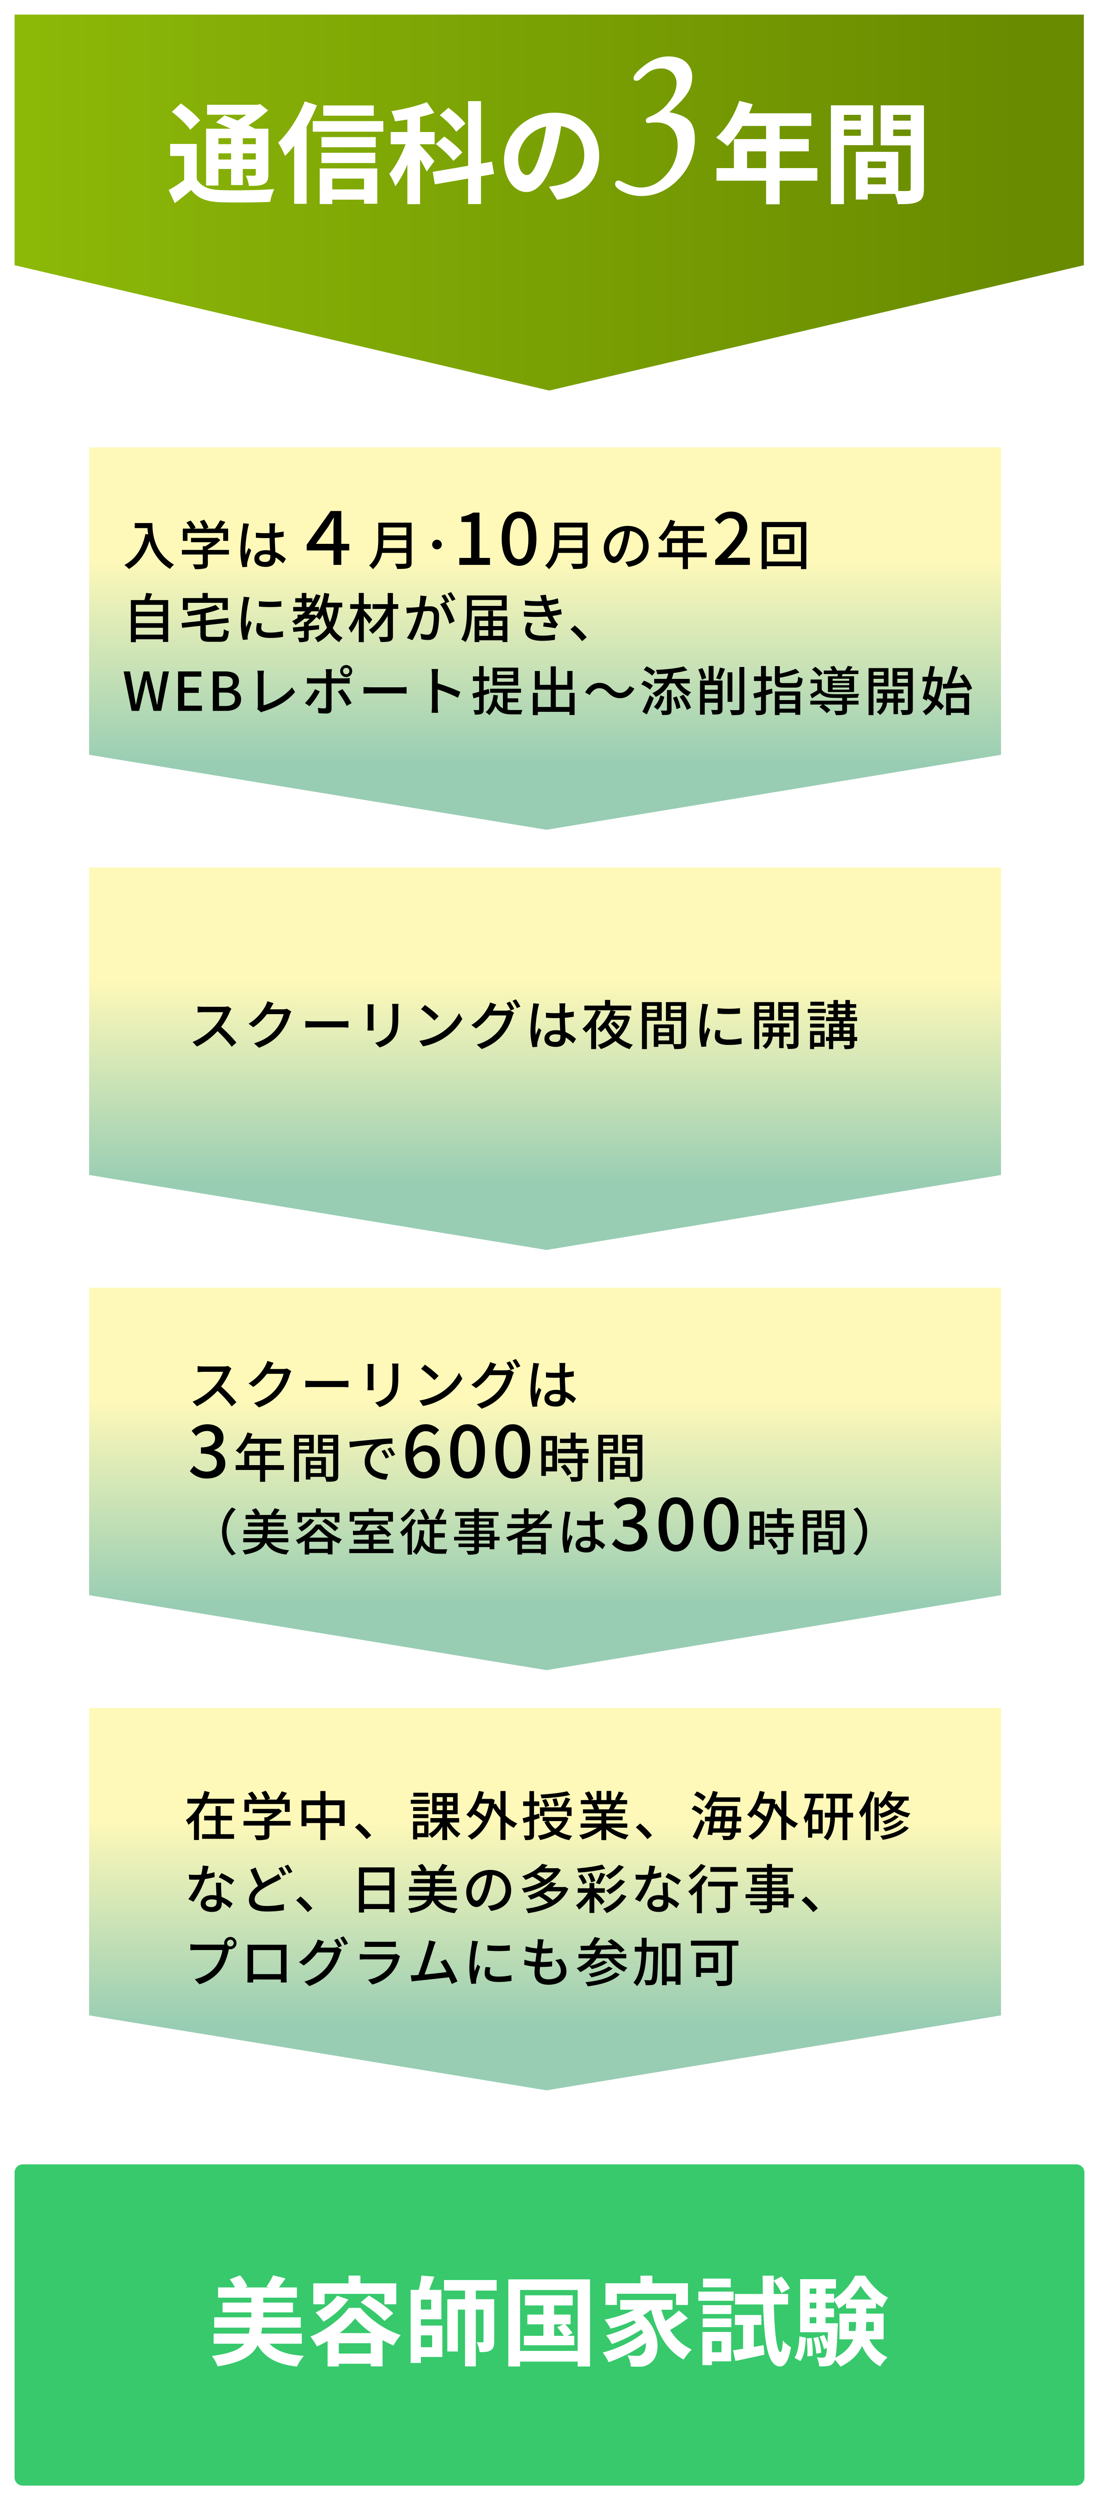 <svg xmlns="http://www.w3.org/2000/svg" width="678" height="1541.09"><defs><filter id="a" x="0" y="1325.09" width="678" height="216" filterUnits="userSpaceOnUse"><feOffset dx="3" dy="3"/><feGaussianBlur stdDeviation="3" result="blur"/><feFlood flood-opacity=".161"/><feComposite operator="in" in2="blur"/><feComposite in="SourceGraphic"/></filter><filter id="c" x="53.699" y="274.443" width="565.129" height="238.28" filterUnits="userSpaceOnUse"><feOffset dx=".85" dy=".85"/><feGaussianBlur stdDeviation=".425" result="blur-2"/><feFlood flood-color="#070203" flood-opacity=".2"/><feComposite operator="in" in2="blur-2"/><feComposite in="SourceGraphic"/></filter><filter id="e" x="53.699" y="533.443" width="565.129" height="238.28" filterUnits="userSpaceOnUse"><feOffset dx=".85" dy=".85"/><feGaussianBlur stdDeviation=".425" result="blur-3"/><feFlood flood-color="#070203" flood-opacity=".2"/><feComposite operator="in" in2="blur-3"/><feComposite in="SourceGraphic"/></filter><filter id="f" x="53.699" y="792.443" width="565.129" height="238.28" filterUnits="userSpaceOnUse"><feOffset dx=".85" dy=".85"/><feGaussianBlur stdDeviation=".425" result="blur-4"/><feFlood flood-color="#070203" flood-opacity=".2"/><feComposite operator="in" in2="blur-4"/><feComposite in="SourceGraphic"/></filter><filter id="g" x="53.699" y="1051.443" width="565.129" height="238.28" filterUnits="userSpaceOnUse"><feOffset dx=".85" dy=".85"/><feGaussianBlur stdDeviation=".425" result="blur-5"/><feFlood flood-color="#070203" flood-opacity=".2"/><feComposite operator="in" in2="blur-5"/><feComposite in="SourceGraphic"/></filter><filter id="h" x="0" y="0" width="677.669" height="249.729" filterUnits="userSpaceOnUse"><feOffset dx="3" dy="3"/><feGaussianBlur stdDeviation="3" result="blur-6"/><feFlood flood-color="#070203" flood-opacity=".4"/><feComposite operator="in" in2="blur-6"/><feComposite in="SourceGraphic"/></filter><filter id="j" x="102.821" y="33.506" width="468.455" height="93.695" filterUnits="userSpaceOnUse"><feOffset dx=".85" dy=".85"/><feGaussianBlur stdDeviation=".425" result="blur-7"/><feFlood flood-color="#1a1311" flood-opacity=".4"/><feComposite operator="in" in2="blur-7"/><feComposite in="SourceGraphic"/></filter><filter id="k" x="129.435" y="1401.166" width="419.671" height="58.915" filterUnits="userSpaceOnUse"><feOffset dx=".85" dy=".85"/><feGaussianBlur stdDeviation=".425" result="blur-8"/><feFlood flood-color="#1a1311" flood-opacity=".4"/><feComposite operator="in" in2="blur-8"/><feComposite in="SourceGraphic"/></filter><linearGradient id="d" y1=".5" x2="1" y2=".5" gradientUnits="objectBoundingBox"><stop offset=".291" stop-color="#fff9b9"/><stop offset=".827" stop-color="#98cdb3"/></linearGradient><linearGradient id="i" x1=".5" x2=".5" y2="1" gradientUnits="objectBoundingBox"><stop offset=".059" stop-color="#698b00"/><stop offset=".988" stop-color="#8cb808"/></linearGradient><clipPath id="b"><path fill="none" d="M0 0h565.129v1030.28H0z"/></clipPath></defs><g data-name="コンポーネント 35 – 1"><g filter="url(#a)"><path data-name="パス 477" d="M11.03 1331.09h649.939a5.015 5.015 0 015.031 5v188a5.015 5.015 0 01-5.031 5H11.03a5.015 5.015 0 01-5.03-5v-188a5.015 5.015 0 015.03-5z" fill="#37c96c"/></g><g data-name="リピートグリッド 1" transform="translate(53.7 274.443)" clip-path="url(#b)"><g transform="translate(-53.7 -274.444)" filter="url(#c)"><path data-name="パス 472" d="M196.562 1156.506h189.527l46.2-282.16-46.2-280.418H196.562z" transform="rotate(90 566.16 644.47)" fill="url(#d)"/></g><g transform="translate(-53.7 -274.444)" filter="url(#e)"><path data-name="パス 472" d="M196.562 1156.506h189.527l46.2-282.16-46.2-280.418H196.562z" transform="rotate(90 436.66 773.97)" fill="url(#d)"/></g><g transform="translate(-53.7 -274.444)" filter="url(#f)"><path data-name="パス 472" d="M196.562 1156.506h189.527l46.2-282.16-46.2-280.418H196.562z" transform="rotate(90 307.16 903.47)" fill="url(#d)"/></g><g transform="translate(-53.7 -274.444)" filter="url(#g)"><path data-name="パス 472" d="M196.562 1156.506h189.527l46.2-282.16-46.2-280.418H196.562z" transform="rotate(90 177.66 1032.97)" fill="url(#d)"/></g></g><path data-name="パス 35263" d="M83.123 322.404v3.1h7.854a36.464 36.464 0 00.429 3.927l-1.683-.3c-1.914 8.946-5.907 15.446-13.002 19.112a23.471 23.471 0 012.838 2.475c6.1-3.663 10.23-9.438 12.672-17.391a28 28 0 0012.639 17.325 15.505 15.505 0 012.475-2.607c-12.573-7.425-13.332-19.668-13.332-25.641zm32.538 6.138h22.044v4.851h3.036v-7.557h-4.785a58.201 58.201 0 003.069-4.125l-3.234-1.023a34.68 34.68 0 01-3.2 5.148h-5.578l1.617-.627a19.563 19.563 0 00-2.673-4.884l-2.673.99a24.441 24.441 0 012.31 4.521h-6.1l1.188-.561a20.25 20.25 0 00-3.069-4.422l-2.64 1.188a20.821 20.821 0 012.574 3.8h-4.757v7.557h2.871zm25.575 10.428h-13v-.429a29.618 29.618 0 007.722-5.676l-1.982-1.488-.66.165h-15.477v2.673h12.54a26.108 26.108 0 01-3.729 2.475h-1.55v2.277h-12.871v2.838H125.1v5.415c0 .495-.165.627-.825.66s-2.97.033-5.28-.066a16.51 16.51 0 011.287 2.97 22.937 22.937 0 006.171-.462c1.353-.462 1.782-1.32 1.782-3v-5.514h13zm18.678 5.082c0-1.419 1.551-2.376 3.762-2.376a10.635 10.635 0 013.069.462v.891c0 2.079-.759 3.333-3.2 3.333-2.113 0-3.631-.759-3.631-2.31zm9.9-21.483h-3.729a16.238 16.238 0 01.2 2.112v3.896c-.924.033-1.815.066-2.739.066a53.727 53.727 0 01-5.709-.3l.033 3.1c1.914.132 3.729.231 5.643.231.924 0 1.848-.033 2.772-.066.066 2.574.2 5.412.33 7.722a17.563 17.563 0 00-2.673-.2c-4.422 0-7.029 2.244-7.029 5.28 0 3.168 2.607 5.016 7.062 5.016 4.587 0 6.039-2.607 6.039-5.643v-.165a31.376 31.376 0 014.586 3.668l1.782-2.772a21.771 21.771 0 00-6.5-4.257c-.1-2.541-.33-5.511-.363-8.811a65.939 65.939 0 005.478-.627v-3.2a51.042 51.042 0 01-5.478.759c.033-1.518.066-2.937.1-3.762.03-.661.096-1.387.195-2.047zm-16.2.3l-3.6-.33c-.033.858-.165 1.914-.264 2.739a101.256 101.256 0 00-1.45 13.824 38.624 38.624 0 001.285 10.494l2.937-.231c-.033-.4-.066-.891-.1-1.221a8.519 8.519 0 01.165-1.518c.363-1.683 1.485-5.049 2.376-7.557l-1.65-1.287c-.527 1.221-1.253 2.871-1.713 4.224a21.468 21.468 0 01-.266-3.529 87.24 87.24 0 011.617-13.07c.132-.594.462-1.947.66-2.541zm41.316 12.348l7.2-10.035c1.17-1.755 2.3-3.825 3.645-6.03h.18c-.135 2.25-.225 4.59-.225 6.435v9.63zm20.52 0h-4.9v-20.25h-6.57l-14.76 20.79v3.51h16.51v8.91h4.815v-8.91h4.9zm20.754 2.6a42.986 42.986 0 00.3-4.884h14.19v4.884zm14.487-12.7v4.884H236.5v-4.884zm3.234-2.97h-20.559v10.362c0 5.181-.495 11.649-5.643 16.071a11.643 11.643 0 012.343 2.244 18.226 18.226 0 005.643-10.032h14.982v5.775c0 .693-.264.957-.99.957-.792.033-3.432.066-6.006-.066a12.844 12.844 0 011.32 3.234c3.432 0 5.676-.066 7.062-.627 1.32-.5 1.848-1.452 1.848-3.432zm15.675 10.52a2.958 2.958 0 00-2.97 2.97 2.958 2.958 0 002.97 2.97 2.951 2.951 0 002.937-2.97 2.951 2.951 0 00-2.937-2.97zm13.77 15.51h18.9v-4.275h-6.48v-27.945h-3.915a19.5 19.5 0 01-7.2 2.52v3.285h5.94v22.14h-7.245zm36.855.585c6.615 0 10.71-5.985 10.71-16.83 0-10.8-4.1-16.605-10.71-16.605-6.57 0-10.71 5.76-10.71 16.605s4.14 16.83 10.71 16.83zm0-4.1c-3.375 0-5.76-3.465-5.76-12.735s2.385-12.51 5.76-12.51 5.76 3.24 5.76 12.51-2.385 12.74-5.76 12.74zm24.575-6.847a42.986 42.986 0 00.3-4.884h14.19v4.884zm14.487-12.7v4.884H345.1v-4.884zm3.234-2.97h-20.555v10.362c0 5.181-.5 11.649-5.643 16.071a11.644 11.644 0 012.343 2.244 18.226 18.226 0 005.643-10.032h14.982v5.775c0 .693-.264.957-.99.957-.792.033-3.432.066-6.006-.066a12.843 12.843 0 011.32 3.234c3.432 0 5.676-.066 7.062-.627 1.32-.5 1.848-1.452 1.848-3.432zm37.653 14.454c0-6.9-5.016-12.441-12.936-12.441-8.283 0-14.751 6.336-14.751 13.728 0 5.511 3 9.141 6.27 9.141s6.006-3.729 7.986-10.461a65.712 65.712 0 001.98-9.273c5.082.627 7.986 4.422 7.986 9.207 0 5.313-3.762 8.415-7.986 9.372a20.4 20.4 0 01-2.937.462l1.947 3.1c8.023-1.157 12.445-5.91 12.445-12.84zm-24.354.957c0-4.092 3.465-9.24 9.4-10.2a52.536 52.536 0 01-1.815 8.514c-1.518 5.082-3.069 7.227-4.554 7.227-1.41-.002-3.027-1.751-3.027-5.546zm38.78 2.965v-5.844h6.633v5.841zm21.384 0H424.4v-5.844h9.207v-2.871H424.4v-4.554h9.966v-2.97h-19.107c.429-.99.891-2.079 1.287-3.1l-3.1-.825a26.7 26.7 0 01-7.194 11.187 24.4 24.4 0 012.673 1.98 30.022 30.022 0 004.752-6.27h7.557v4.554h-9.7v8.712h-5.313v2.97h15.015v7.294h3.164v-7.293h11.583zm5.246 7.656h21.375v-4.41h-8.415c-1.62 0-3.735.135-5.4.315 6.885-7.2 12.24-13.14 12.24-19.035 0-5.85-3.915-9.72-9.99-9.72-4.32 0-7.245 1.89-10.08 4.95l2.925 2.88c1.755-2.025 3.915-3.69 6.525-3.69 3.735 0 5.625 2.34 5.625 5.85 0 5.04-5.58 10.8-14.8 19.845zm45.753-9.339h-7.029v-6.732h7.029zm-9.933-9.438v12.111h13V329.4zm-3.993 16.731v-21.254h21.087v21.254zm-3.168-24.387v29.04h3.168v-1.782h21.087v1.782h3.3v-29.04zM83.816 391.197v-4.257h16.7v4.257zm16.698-11.32v4.224H83.816v-4.224zm0-7.062v4.224H83.816v-4.223zm-8.314-2.938c.561-1.188 1.089-2.607 1.617-3.993l-3.663-.429a35.873 35.873 0 01-1.091 4.422h-8.316v25.94h3.069v-1.782h16.7v1.65h3.234v-25.808zm23.727 1.683h21.349v4.422h3.267v-7.324H128.2v-3.168h-3.266v3.168h-12.111v7.326h3.1zm13.363 20.99c-1.98 0-2.343-.231-2.343-1.683v-5.511l14.19-1.551-.363-2.871-13.827 1.485v-4.488a53.413 53.413 0 008.514-2.541l-2.442-2.513c-4.125 1.848-11.352 3.3-17.82 4.191a9.674 9.674 0 01.924 2.64c2.442-.3 4.983-.66 7.491-1.122v4.191L112 384.036l.4 2.937 11.22-1.221v5.148c0 3.663 1.188 4.686 5.445 4.686h6.864c3.795 0 4.752-1.452 5.247-6.534a8.381 8.381 0 01-3.076-1.254c-.231 3.993-.528 4.752-2.376 4.752zm30.426-22.011l.033 3.366a84.106 84.106 0 0013.827 0v-3.366a60.812 60.812 0 01-13.86 0zm1.884 13.728l-2.97-.264a16.715 16.715 0 00-.561 4.059c0 3.2 2.574 5.148 8.184 5.148a45.277 45.277 0 008.349-.66l-.066-3.531a35.437 35.437 0 01-8.217.891c-3.993 0-5.148-1.221-5.148-2.706a11.465 11.465 0 01.429-2.937zm-7.623-16.1l-3.663-.33a23.988 23.988 0 01-.3 2.739 95.231 95.231 0 00-1.414 13.163 41.935 41.935 0 001.221 10.659l3-.2c-.033-.4-.066-.891-.066-1.221a6.451 6.451 0 01.165-1.518c.33-1.65 1.485-5.181 2.343-7.689l-1.65-1.32c-.528 1.221-1.188 2.838-1.749 4.191a32.563 32.563 0 01-.2-3.531 79.14 79.14 0 011.617-12.441 23.666 23.666 0 01.693-2.506zm51.942 6.2a36.637 36.637 0 01-2.376 9.24 44.481 44.481 0 01-2.475-9.24zm-12.705 4.521h-2.874a26.873 26.873 0 001.782-2.079h4.521a19.215 19.215 0 01-1.716 2.805l-1.188-.891zm-4.191-4.752v-2.805h3.465a34.596 34.596 0 01-1.881 2.805zm22.11.231v-2.871h-9.24c.495-1.782.924-3.63 1.254-5.511l-3.135-.528a40.393 40.393 0 01-3.234 11.088v-2.409H194.1a39.713 39.713 0 003.7-7.062l-2.838-.825a32.231 32.231 0 01-2.244 4.686v-2.211h-3.7v-3.234h-2.838v3.234h-4.026v2.607h4.026v2.805h-5.28v2.673h7.458q-1.04 1.089-2.178 2.079h-2.607v2.013a28.163 28.163 0 01-3.366 1.98 15.132 15.132 0 012.079 2.343 35.4 35.4 0 005.511-3.894h3.168a22.041 22.041 0 01-2.244 2.079h-1.188v2.768c-2.574.231-4.95.429-6.864.594l.363 2.739c1.848-.2 4.092-.4 6.5-.66v3.795c0 .363-.1.495-.528.495s-1.815 0-3.3-.033a9.8 9.8 0 01.891 2.673 13.442 13.442 0 004.554-.462c1.056-.429 1.287-1.188 1.287-2.607v-4.121c2.112-.231 4.257-.429 6.369-.66v-2.64l-6.369.594v-1.023a28.374 28.374 0 004.785-4.554 17.762 17.762 0 011.914 1.749 22.47 22.47 0 001.947-3.168 44.311 44.311 0 002.64 8.052 17.432 17.432 0 01-7.491 6.171 14.28 14.28 0 011.815 2.772 21.129 21.129 0 007.326-5.907 17.644 17.644 0 005.874 5.808 11.93 11.93 0 012.145-2.64 15.85 15.85 0 01-6.138-6.039c1.914-3.432 3.069-7.656 3.828-12.738zm18.513 7.491c-.759-.891-3.927-4.422-5.214-5.676v-.858h4.323v-2.937h-4.323v-6.9h-3.1v6.9h-5.28v2.937h4.884c-1.221 4.29-3.531 9.042-5.907 11.748a17.271 17.271 0 011.617 2.97 30.472 30.472 0 004.686-8.745v14.487h3.1v-16a57.594 57.594 0 013.333 4.719zm16.038-9.471h-3.267v-6.864h-3.237v6.864h-9.339v2.937h8.382c-2.442 5.016-6.6 10.23-10.659 12.936a13.063 13.063 0 012.211 2.475 39.429 39.429 0 009.4-11.121v12.21c0 .594-.231.792-.825.792-.594.033-2.673.033-4.653-.033a14.763 14.763 0 011.089 3.135c2.805 0 4.785-.066 5.973-.594 1.188-.495 1.65-1.353 1.65-3.3v-16.5h3.267zm17.516-4.917l-3.861-.4a37.048 37.048 0 01-.792 7.1c-1.848.165-3.63.3-4.686.33-1.122.033-2.112.066-3.2 0l.33 3.564c.891-.165 2.442-.363 3.267-.462.759-.1 2.112-.264 3.6-.429-1.155 4.488-3.531 11.616-6.831 16.071l3.4 1.353c3.267-5.28 5.61-12.9 6.831-17.754 1.221-.132 2.31-.2 3-.2 2.079 0 3.366.495 3.366 3.333 0 3.432-.462 7.623-1.452 9.7a2.651 2.651 0 01-2.706 1.551 17.429 17.429 0 01-4.059-.66l.561 3.432a18.252 18.252 0 003.927.495c2.277 0 3.993-.627 5.082-2.9 1.386-2.772 1.881-8.085 1.881-11.979 0-4.62-2.442-5.907-5.61-5.907-.759 0-1.98.066-3.333.2.3-1.551.594-3.135.792-4.158.167-.729.332-1.587.493-2.28zm15.048-2.508l-2.145.891a33.318 33.318 0 012.739 4.554l2.145-.957a51.206 51.206 0 00-2.735-4.488zm-3.762 1.386l-2.145.891a29.9 29.9 0 012.343 4.026c-.033-.066-.1-.132-.132-.2l-3.069 1.353c2.31 2.772 4.818 8.547 5.742 12.078l3.275-1.549a57.728 57.728 0 00-5.445-11.154l2.112-.891a48.34 48.34 0 00-2.677-4.554zm35.046 3.5v3.6h-18.41v-3.6zm3.069 6.4v-9.207h-24.548v9.57c0 5.214-.3 12.507-3.531 17.556a12.937 12.937 0 012.706 1.584c3.432-5.313 3.894-13.53 3.894-19.14v-.363zm-8.411 15.675v-3.5h5.841v3.5zm-8.481-3.5h5.511v3.5h-5.511zm5.511-5.808v3.3h-5.511v-3.3zm8.811 0v3.3h-5.841v-3.3zm-5.841-2.706v-3.532h-2.97v3.531h-8.42v15.84h2.9v-1.086h14.322v1.089h3v-15.84zm30.1-9.669l.1.3a67.156 67.156 0 01-10.626-.429l.2 3a78.216 78.216 0 0011.253.264c.231.693.462 1.452.759 2.31.165.462.363.957.561 1.452a77.115 77.115 0 01-13.4-.2l.165 3.069a105.341 105.341 0 0014.454 0 34.019 34.019 0 002.244 4.158c-1.023-.1-3-.3-4.587-.462l-.264 2.508a72.861 72.861 0 017.451 1.027l1.65-2.442a8.611 8.611 0 01-1.353-1.551 31.051 31.051 0 01-2.046-3.6 53.744 53.744 0 005.709-1.089l-.528-3.1a36.334 36.334 0 01-6.468 1.386c-.231-.627-.462-1.221-.66-1.782-.231-.594-.429-1.254-.66-1.947a45.64 45.64 0 006.336-1.287l-.429-3a36.267 36.267 0 01-6.666 1.485 30.724 30.724 0 01-.693-3.729l-3.531.4c.398 1.083.728 2.205 1.025 3.261zm-5.68 14.027l-3.234-.627a9.983 9.983 0 00-1.386 4.95c.066 4.455 3.894 6.4 10.428 6.4a52.1 52.1 0 007.854-.594l.165-3.333a38.983 38.983 0 01-8.052.726c-4.818 0-7.194-1.221-7.194-3.828a6.336 6.336 0 011.419-3.694zm30.525 10.923l2.8-2.376a60.888 60.888 0 00-7.293-7.293l-2.706 2.376a60.232 60.232 0 017.199 7.293zM81.209 438.177h4.62l3.2-13.5c.4-1.914.792-3.729 1.155-5.577h.132c.33 1.848.693 3.663 1.122 5.577l3.268 13.5h4.719l4.785-24.321h-3.663l-2.31 12.672c-.4 2.541-.825 5.148-1.221 7.788h-.165c-.561-2.64-1.089-5.247-1.65-7.788l-3.135-12.672h-3.4l-3.134 12.672a539.97 539.97 0 00-1.65 7.788h-.132c-.429-2.607-.858-5.214-1.287-7.788l-2.277-12.672h-3.927zm28.644 0h14.718v-3.234h-10.89v-7.854h8.91v-3.234h-8.91v-6.765h10.527v-3.234h-14.355zm21.447 0h8.118c5.379 0 9.306-2.31 9.306-7.128a5.576 5.576 0 00-4.782-5.772v-.165a5.4 5.4 0 003.465-5.247c0-4.389-3.6-6.006-8.58-6.006H131.3zm3.828-14.157v-7.161h3.372c3.432 0 5.148.957 5.148 3.5 0 2.277-1.551 3.663-5.247 3.663zm0 11.154v-8.283h3.861c3.861 0 5.973 1.221 5.973 3.96 0 2.97-2.178 4.323-5.973 4.323zm23.562 1.848l2.442 2.079a6.843 6.843 0 011.65-.693c8.019-2.475 14.85-6.468 19.239-11.847l-1.881-2.9c-4.158 5.214-11.649 9.5-17.556 11.088v-18.055a21.552 21.552 0 01.264-3.3h-4.089a19.529 19.529 0 01.3 3.333v18.45a3.642 3.642 0 01-.366 1.845zm52.932-23.4a1.958 1.958 0 011.947-1.98 1.98 1.98 0 010 3.96 1.958 1.958 0 01-1.944-1.977zm-1.749 0a3.713 3.713 0 103.7-3.7 3.69 3.69 0 00-3.697 3.703zm-5.082-1.155H200.9a14.06 14.06 0 01.264 2.574v3.069h-8.844a27.4 27.4 0 01-2.937-.2v3.467c.891-.066 1.947-.1 2.97-.1h8.811v14.161c-.033.891-.4 1.221-1.254 1.221a22.528 22.528 0 01-3.762-.363l.3 3.267a49.435 49.435 0 004.983.231c2.178 0 3.1-1.023 3.1-2.805v-15.712h8.316c.825 0 1.947 0 2.9.066v-3.428a21.957 21.957 0 01-2.937.2h-8.28v-3.038a17.728 17.728 0 01.264-2.607zm-7.491 13.731l-2.934-1.421a34.256 34.256 0 01-6.237 8.58l2.838 1.947a49.306 49.306 0 006.333-9.106zm13.959-1.452l-2.838 1.551a57.143 57.143 0 015.478 8.811l3.036-1.716a70.913 70.913 0 00-5.673-8.646zm13-1.287v4.092c1.122-.1 3.1-.165 4.917-.165h17.952c1.452 0 2.97.132 3.7.165v-4.092c-.825.066-2.112.2-3.7.2h-17.947c-1.781-.002-3.828-.134-4.917-.2zm42.241 11.682a34.545 34.545 0 01-.264 4.224h4.064a38.667 38.667 0 01-.264-4.224v-10.2a86.408 86.408 0 0112.474 5.148l1.485-3.6a111.861 111.861 0 00-13.959-5.28v-5.142c0-1.155.132-2.607.231-3.7h-4.059a23.889 23.889 0 01.3 3.7zm50.23-19.173H306.7v-2.145h10.03zm0 4.257H306.7v-2.178h10.03zm2.937-8.679h-15.774v10.956h15.774zm-17.688 15.873l-.429-2.772-3.168.924v-5.808h3.5v-2.838h-3.5v-6.369h-2.8v6.369h-3.828v2.838h3.828v6.633c-1.551.429-3 .825-4.158 1.122l.693 2.97 3.465-1.056v7.656c0 .462-.165.594-.561.594-.363 0-1.584 0-2.9-.033a9.8 9.8 0 01.825 2.838c2.079 0 3.4-.1 4.29-.594.858-.462 1.155-1.287 1.155-2.805v-8.547zm11.154 5.478h6.6v-2.442h-6.6v-3.432h8.283v-2.508h-19.074v2.508h7.92v9.636a7.472 7.472 0 01-3.7-4.554 34.188 34.188 0 00.627-3.465l-2.772-.33c-.528 4.653-1.947 8.349-4.785 10.626a14.246 14.246 0 012.277 1.848 14.322 14.322 0 003.729-5.643c2.145 4.356 5.577 5.181 10.164 5.181h5.676a9.592 9.592 0 01.858-2.706c-1.254.033-5.511.033-6.435.033a18.964 18.964 0 01-2.772-.165zm38.181-5.808v8.679H342.9v-10.659h10.3v-11.55h-3.234v8.58H342.9v-11.418h-3.135v11.418h-6.732v-8.547h-3.069v11.517h9.8v10.659h-7.953v-8.679h-3.1v13.695h3.1v-2.013h19.5v1.947h3.168v-13.629zm23.661-.3c2.31 2.343 4.554 3.564 7.623 3.564 3.5 0 6.6-2.013 8.745-5.907l-2.9-1.584c-1.32 2.508-3.4 4.191-5.808 4.191-2.343 0-3.663-.957-5.28-2.574-2.31-2.343-4.554-3.564-7.623-3.564-3.5 0-6.6 2.013-8.745 5.907l2.9 1.584c1.32-2.508 3.4-4.191 5.808-4.191 2.343.003 3.663.962 5.28 2.577zm28.611-8.349v2.805h6.072a16.33 16.33 0 01-7.158 5.943 13.905 13.905 0 012.046 2.409 19.431 19.431 0 008.58-8.349h3.135a18.82 18.82 0 008.085 7.887 11.841 11.841 0 012.013-2.442 16.116 16.116 0 01-6.864-5.445h6.005v-2.805h-11.09a27.554 27.554 0 001.09-3.63 53.85 53.85 0 008.613-1.683l-2.376-2.376c-3.894 1.188-10.989 1.914-17.094 2.145a9.918 9.918 0 01.792 2.673c2.178-.066 4.521-.231 6.831-.429a22.755 22.755 0 01-1.089 3.3zm.627-4.422a21.71 21.71 0 00-5.346-3.267l-1.749 2.178a23.371 23.371 0 015.247 3.531zm-1.419 8.58a21.689 21.689 0 00-5.511-3.069l-1.716 2.277a21.387 21.387 0 015.412 3.3zm-3.762 17.754c1.452-3 3-6.765 4.29-10.1l-2.475-1.716a103.309 103.309 0 01-4.554 10.164zm8.349-11.715a13.743 13.743 0 01-3.993 7.029l2.244 1.815c2.211-1.98 3.432-5.148 4.224-7.986zm4.092 8.877c0 .363-.132.5-.561.5-.429.033-1.782.033-3.234-.033a10.728 10.728 0 01.792 2.739c2.178 0 3.63 0 4.587-.429.99-.5 1.221-1.287 1.221-2.739v-12.245h-2.8zm3.663-7.392a26.419 26.419 0 012.211 6.963l2.442-.924a27.784 27.784 0 00-2.31-6.9zm4.092-.726a34.134 34.134 0 014.521 8.184l2.541-1.353a29.687 29.687 0 00-4.686-8.019zm16.434-11.451a33.711 33.711 0 00-2.343-6.171l-2.541.858a31.916 31.916 0 012.178 6.3zm-.891 12.573v-2.769h8.019v2.772zm8.019-8.184v2.8h-8.019v-2.8zm2.937-2.871h-5.511v-8.973h-3.036v8.976h-5.313v21.054h2.9v-7.392h8.019v3.894c0 .462-.165.594-.627.627-.429 0-1.947 0-3.465-.066a11.22 11.22 0 01.858 2.838c2.376.033 3.861-.033 4.851-.528 1.023-.429 1.32-1.32 1.32-2.805zm-1.353-.627c.891-1.65 1.98-4.29 2.9-6.6l-3.1-.759a38.847 38.847 0 01-2.376 6.666zm7.458-4.422h-2.97V432.6h2.97zm4.323-3.3v25.809c0 .594-.264.792-.858.792-.693.033-2.772.033-4.983-.066a15.026 15.026 0 011.086 3.168c3 0 4.983-.1 6.171-.594 1.122-.495 1.617-1.386 1.617-3.3v-25.806zm20.1 13.332c-1.254.363-2.508.693-3.729 1.023v-5.706h3.6v-2.838h-3.6v-6.4h-3.036v6.4h-4.323v2.838h4.323v6.567c-1.815.5-3.465.858-4.785 1.188l.792 2.97c1.221-.33 2.574-.693 3.993-1.122v7.986c0 .495-.165.627-.627.627-.4.033-1.749.033-3.135-.033a11.985 11.985 0 01.891 2.805 11.161 11.161 0 004.62-.528c.957-.462 1.287-1.287 1.287-2.871v-8.875l4.125-1.188zm14.388 4.29v2.772h-9.7v-2.769zm-9.7 8.052v-2.868h9.7v2.871zm-2.9 3.96h2.9v-1.482h9.7v1.32h3.036v-14.388h-15.645zm5.478-19.7c-2.013 0-2.409-.2-2.409-1.353v-1.978a66.252 66.252 0 0012.078-3.234l-2.29-2.244a52.743 52.743 0 01-9.8 3v-4.65h-3.036v9.108c0 3.234 1.089 4.125 5.214 4.125h7.1c3.465 0 4.389-1.155 4.785-5.61a9.6 9.6 0 01-2.772-1.122c-.231 3.366-.495 3.96-2.211 3.96zm40.359-1.452h-10.23v-1.219h10.23zm0 2.739h-10.23v-1.285h10.23zm0 2.739h-10.23v-1.285h10.23zm-13.1-8.217v9.7h16.1v-9.7h-7.59c.165-.429.363-.891.561-1.386h9.7v-2.143h-5.28a22.44 22.44 0 001.65-2.343l-2.871-.561a26.642 26.642 0 01-1.65 2.9h-5.082a12.961 12.961 0 00-1.718-2.867l-2.475.561a15.838 15.838 0 011.287 2.31H508.2v2.149h8.778c-.1.462-.2.957-.33 1.386zm-3.3-1.815a21.137 21.137 0 00-4.521-4.026l-2.013 1.683a20.753 20.753 0 014.389 4.224zm15.048 15.147c2.508-.033 4.95-.1 6.666-.165a10.9 10.9 0 01.825-2.409c-4.356.264-12.87.363-16.731.231-2.9-.1-5.148-.891-6.336-2.739v-6.27h-6.9v2.343h4.125v4.356a49.383 49.383 0 01-4.356 2.409l1.122 2.508c1.749-1.155 3.366-2.211 4.95-3.267 1.65 1.98 4.026 2.805 7.425 2.937 1.584.066 3.861.066 6.27.066v1.718h-19.675v2.376h7.26l-1.683 1.419a24.364 24.364 0 014.587 3.894l2.244-1.914a24.889 24.889 0 00-4.224-3.4h11.484v3.333c0 .429-.165.528-.693.561-.495.033-2.343.033-4.224-.033a8.91 8.91 0 01.957 2.607 17.922 17.922 0 005.445-.4c1.155-.429 1.452-1.188 1.452-2.673v-3.4h7.128v-2.37h-7.128zm22.7-16.1v2.211h-6.336v-2.213zm-6.336 6.732v-2.411h6.336v2.409zm9.207 2.244V411.81H535.85v28.974h3.036v-17.721zm-.792 7.491v-3.137h3.927v3.135zm10.758 2.541v-2.543h-4.092v-3.135h3.427v-2.442h-16.006v2.442h3.267v3.135H540.8v2.541h3.762a7.993 7.993 0 01-3.63 5.775 10.447 10.447 0 011.98 1.815 10.631 10.631 0 004.323-7.59h3.993v7.1h2.739v-7.1zm-4.488-12.21v-2.477h6.523v2.475zm6.534-6.8v2.211h-6.534v-2.211zm3.036-2.277h-12.513v11.319h9.466v13.86c0 .5-.165.66-.66.693-.528 0-2.211 0-3.894-.033a9.907 9.907 0 01.99 3.036c2.475.033 4.125-.066 5.181-.561 1.089-.528 1.419-1.419 1.419-3.1zm18.711 12.738c3.861-.3 9.174-.627 14.322-1.023a21.238 21.238 0 01.891 2.277l2.673-1.452a35.586 35.586 0 00-5.181-8.778l-2.442 1.221a38.5 38.5 0 012.64 4.026l-7.524.429c1.287-2.97 2.673-6.831 3.762-10.1l-3.366-.693a78.3 78.3 0 01-3.432 10.989l-2.64.132zm-3.432-4.554a38.009 38.009 0 01-2.244 9.966c-1.089-.792-2.244-1.518-3.3-2.178.594-2.409 1.254-5.082 1.881-7.788zm1.287-2.937l-.561.1h-3.762c.495-2.211.957-4.389 1.353-6.369l-2.937-.33a215.92 215.92 0 01-1.32 6.7h-3.366v2.838h2.772c-.891 3.96-1.848 7.788-2.64 10.56l2.541 1.353.363-1.32a48.843 48.843 0 012.772 2.013 14.332 14.332 0 01-5.709 5.841 11.6 11.6 0 011.914 2.442 17.606 17.606 0 006.171-6.369 28.469 28.469 0 013.168 3.234l1.848-2.475a25.233 25.233 0 00-3.663-3.5 46.2 46.2 0 002.871-14.355zm15.114 13.1v6.468H586.6v-6.467zM583.7 440.784h2.9v-1.386h8.217v1.254h3.036v-13.3H583.7z"/><path data-name="パス 35265" d="M142.777 621.837l-2.15-1.584a10.01 10.01 0 01-2.871.33h-12.243a35.307 35.307 0 01-3.6-.231v3.729c.528-.033 2.31-.2 3.6-.2h12.111a27.15 27.15 0 01-5.247 8.714 37.08 37.08 0 01-13.563 9.669l2.673 2.805a43.321 43.321 0 0012.705-9.5 74.059 74.059 0 018.745 9.632l2.9-2.574a87.713 87.713 0 00-9.438-9.669 45.167 45.167 0 005.412-9.4 11.391 11.391 0 01.966-1.721zm26-3.465l-3.828-1.254a14.63 14.63 0 01-1.221 2.97 28.005 28.005 0 01-10.363 10.923l2.9 2.178a34.462 34.462 0 008.382-8.085h10.3a24.78 24.78 0 01-5.016 9.735c-2.937 3.432-6.864 6.336-13.233 8.25l3.069 2.739c6.171-2.376 10.164-5.382 13.2-9.141a32.66 32.66 0 005.81-11.22 11.294 11.294 0 01.924-2.013l-2.706-1.65a7.75 7.75 0 01-2.475.33h-7.92c.165-.264.33-.561.462-.825.361-.663 1.054-1.947 1.715-2.937zm19.6 10.956v4.092c1.122-.1 3.1-.165 4.917-.165h17.953c1.452 0 2.97.132 3.7.165v-4.092c-.825.066-2.112.2-3.7.2h-17.952c-1.782-.002-3.828-.134-4.918-.2zm57.453-10.56h-3.927a25.516 25.516 0 01.2 3.036v5.676c0 5.775-.429 8.349-2.739 10.989a15.392 15.392 0 01-7.92 4.29l2.739 2.871a18.023 18.023 0 007.887-4.818c2.442-2.772 3.63-5.577 3.63-13.134v-5.874a37.694 37.694 0 01.131-3.036zm-15.312.264h-3.795a21.315 21.315 0 01.132 2.442v11.055c0 .957-.1 2.112-.132 2.673h3.795a31.465 31.465 0 01-.132-2.673v-11.055a25.55 25.55 0 01.133-2.442zm31.647.429l-2.409 2.574a71.576 71.576 0 018.25 7l2.607-2.673a69.247 69.247 0 00-8.447-6.901zm-3.4 22.077l2.212 3.399a36.385 36.385 0 0012.64-4.917 33.741 33.741 0 0011.583-11.946l-2.013-3.6a31.42 31.42 0 01-11.451 12.444 34.289 34.289 0 01-12.969 4.62zm55.8-24.156l-2.112.891a39.389 39.389 0 012.607 4.554l2.178-.924a47.82 47.82 0 00-2.668-4.521zm3.729-1.419l-2.112.891a33.121 33.121 0 012.706 4.554l2.145-.957a39.008 39.008 0 00-2.734-4.488zm-12.111 3.2l-3.828-1.254a15.461 15.461 0 01-1.221 2.97 28.225 28.225 0 01-10.357 10.924l2.9 2.145a34.189 34.189 0 008.349-8.052h10.329a24.78 24.78 0 01-5.016 9.735 26.412 26.412 0 01-13.229 8.215l3.067 2.774c6.173-2.374 10.166-5.412 13.2-9.141a32.66 32.66 0 005.808-11.22 11.294 11.294 0 01.924-2.013l-2.706-1.65a8.811 8.811 0 01-2.475.33h-7.951c.2-.3.33-.561.495-.858.363-.66 1.056-1.914 1.716-2.904zm32.7 20.757c0-1.419 1.551-2.376 3.762-2.376a10.635 10.635 0 013.069.462v.891c0 2.079-.759 3.333-3.2 3.333-2.105.001-3.623-.758-3.623-2.309zm9.9-21.483h-3.729a16.238 16.238 0 01.2 2.112v3.897c-.924.033-1.815.066-2.739.066a53.727 53.727 0 01-5.709-.3l.033 3.1c1.914.132 3.729.231 5.643.231.924 0 1.848-.033 2.772-.066.066 2.574.2 5.412.33 7.722a17.563 17.563 0 00-2.673-.2c-4.422 0-7.029 2.244-7.029 5.28 0 3.168 2.607 5.016 7.062 5.016 4.587 0 6.039-2.607 6.039-5.643v-.165a31.376 31.376 0 014.594 3.668l1.782-2.772a21.771 21.771 0 00-6.5-4.257c-.1-2.541-.33-5.511-.363-8.811a65.939 65.939 0 005.478-.627v-3.2a51.043 51.043 0 01-5.478.759c.033-1.518.066-2.937.1-3.762.03-.661.096-1.387.195-2.047zm-16.2.3l-3.6-.33c-.033.858-.165 1.914-.264 2.739a101.256 101.256 0 00-1.442 13.825 38.623 38.623 0 001.287 10.494l2.937-.231c-.033-.4-.066-.891-.1-1.221a8.519 8.519 0 01.165-1.518c.363-1.683 1.485-5.049 2.376-7.557l-1.65-1.287c-.528 1.221-1.254 2.871-1.716 4.224a21.468 21.468 0 01-.264-3.531 87.24 87.24 0 011.617-13.068c.131-.594.461-1.947.659-2.541zm49.7 14.223a18.714 18.714 0 00-3.564-3.432l-1.842 1.483a21.8 21.8 0 013.465 3.6zm2.772-4.389a22.542 22.542 0 01-5.412 9.042 22.872 22.872 0 01-4.389-6.27q.99-1.336 1.881-2.772zm1.683-2.64l-.561.132h-7.62c.462-.891.891-1.782 1.254-2.673l-2.442-.66h12.078v-2.9h-13v-3.5h-3.234v3.5h-12.707v2.9h7.1a29.409 29.409 0 01-8.316 11.451 21.032 21.032 0 012.244 2.343 33.772 33.772 0 003.168-3.3v13.4h3.036v-17.626a40.158 40.158 0 002.937-5.511l-2.475-.759h8.477a27.4 27.4 0 01-8.118 11.352 14.434 14.434 0 012.145 2.112 22.311 22.311 0 002.706-2.607 28.91 28.91 0 004.125 5.94 28.025 28.025 0 01-8.812 4.587 11.3 11.3 0 011.947 2.541 29.315 29.315 0 008.976-5.016 24.955 24.955 0 008.778 5.049 11.029 11.029 0 012.046-2.706 24.892 24.892 0 01-8.646-4.389 28.626 28.626 0 006.831-12.738zm18.579-5.94v2.277h-6.237v-2.277zm-6.237 6.9v-2.445h6.237v2.442zm9.141 2.277v-11.489h-12.174v28.974h3.036v-17.49zm5.544-2.211v-2.511h6.435v2.508zm6.435-6.963v2.277h-6.435v-2.277zm-14.055 21.313v-2.739h6.7v2.739zm6.7-7.557v2.574h-6.7v-2.578zm10.461-16.071h-12.475v11.55h9.372v13.563c0 .561-.165.726-.759.759-.528 0-2.112.033-3.729-.033V631.44H403.34v13.827h2.8v-1.65h8.91a13.746 13.746 0 01.957 3c2.772 0 4.587-.033 5.742-.528 1.188-.528 1.551-1.518 1.551-3.267zm19.338 3.729l.033 3.366a84.105 84.105 0 0013.827 0v-3.366a60.812 60.812 0 01-13.861 0zm1.88 13.728l-2.97-.264a16.715 16.715 0 00-.561 4.059c0 3.2 2.574 5.148 8.184 5.148a45.277 45.277 0 008.349-.66l-.066-3.531a35.437 35.437 0 01-8.217.891c-3.993 0-5.148-1.221-5.148-2.706a11.464 11.464 0 01.429-2.937zm-7.623-16.1l-3.663-.33a23.981 23.981 0 01-.3 2.739 95.235 95.235 0 00-1.419 13.167 41.935 41.935 0 001.221 10.659l3-.2c-.033-.4-.066-.891-.066-1.221a6.452 6.452 0 01.165-1.518c.33-1.65 1.485-5.181 2.343-7.689l-1.65-1.32c-.528 1.221-1.188 2.838-1.749 4.191a32.557 32.557 0 01-.2-3.531 79.144 79.144 0 011.617-12.441 23.667 23.667 0 01.701-2.51zm37.785.924v2.211h-6.336v-2.215zm-6.336 6.732v-2.409h6.336v2.409zm9.207 2.244v-11.257h-12.243v28.974h3.036v-17.721zm-.792 7.491v-3.135h3.927v3.135zm10.758 2.541v-2.545h-4.092v-3.135h3.432v-2.442h-16.005v2.442h3.267v3.135h-3.861v2.541h3.762a7.993 7.993 0 01-3.63 5.775 10.447 10.447 0 011.98 1.815 10.631 10.631 0 004.323-7.59h3.993v7.095h2.739v-7.095zm-4.488-12.21v-2.475h6.534v2.475zm6.534-6.8v2.211h-6.534v-2.213zm3.036-2.277h-12.507V629h9.471v13.86c0 .495-.165.66-.66.693-.528 0-2.211 0-3.894-.033a9.907 9.907 0 01.99 3.036c2.475.033 4.125-.066 5.181-.561 1.089-.528 1.419-1.419 1.419-3.1zm15.84-.231h-8.514v2.409h8.514zm-2.31 20.559v4.752h-3.858v-4.754zm2.574-2.475h-8.976v11.086h2.544v-1.419h6.435zm-8.943-2.178h8.811v-2.376h-8.811zm8.811-6.864h-8.811v2.376h8.811zm-10.23-2.146h11.121v-2.442h-11.121zm22.044 14.85v-2.014h3.828v2.013zm-6.369-2.013h3.762v2.013h-3.762zm3.762-4.026v2.013h-3.762v-2.014zm6.435 0v2.013h-3.828v-2.014zm-7.26-8.019h4.587v1.815h-4.587zm0-3.96h4.587v1.749h-4.587zm11.847 18.017h-1.749v-8.249h-6.666v-1.584h8.349v-2.409h-4.422v-1.815h3.234v-2.212h-3.234v-1.749h3.894v-2.244h-3.894v-2.574h-2.772v2.574h-4.587v-2.574h-2.772v2.574h-3.7v2.244h3.7v1.749h-3.069v2.211h3.069v1.815H509.6v2.409h8.184v1.585h-6.369v8.25h-1.848v2.442h1.848v5.015h2.607v-5.016h10.2v2.079c0 .4-.1.528-.528.561-.429 0-1.881 0-3.3-.066a9.579 9.579 0 01.726 2.409 14.167 14.167 0 004.653-.4c1.023-.4 1.287-1.089 1.287-2.475v-2.108h1.749z"/><path data-name="パス 35264" d="M142.777 843.53l-2.15-1.584a10.01 10.01 0 01-2.871.33h-12.243a35.307 35.307 0 01-3.6-.231v3.729c.528-.033 2.31-.2 3.6-.2h12.111a27.15 27.15 0 01-5.247 8.714 37.08 37.08 0 01-13.563 9.669l2.673 2.805a43.321 43.321 0 0012.705-9.5 74.059 74.059 0 018.745 9.632l2.9-2.574a87.713 87.713 0 00-9.438-9.669 45.167 45.167 0 005.412-9.4 11.391 11.391 0 01.966-1.721zm26-3.465l-3.828-1.254a14.63 14.63 0 01-1.221 2.97 28.005 28.005 0 01-10.363 10.923l2.9 2.178a34.462 34.462 0 008.382-8.085h10.3a24.78 24.78 0 01-5.016 9.735c-2.937 3.432-6.864 6.336-13.233 8.25l3.069 2.739c6.171-2.376 10.164-5.382 13.2-9.141a32.66 32.66 0 005.81-11.22 11.294 11.294 0 01.924-2.013l-2.706-1.65a7.75 7.75 0 01-2.475.33h-7.92c.165-.264.33-.561.462-.825.361-.663 1.054-1.947 1.715-2.937zm19.6 10.956v4.092c1.122-.1 3.1-.165 4.917-.165h17.953c1.452 0 2.97.132 3.7.165v-4.092c-.825.066-2.112.2-3.7.2h-17.952c-1.782-.002-3.828-.134-4.918-.2zm57.453-10.56h-3.927a25.516 25.516 0 01.2 3.036v5.676c0 5.775-.429 8.349-2.739 10.989a15.392 15.392 0 01-7.92 4.29l2.739 2.871a18.023 18.023 0 007.887-4.818c2.442-2.772 3.63-5.577 3.63-13.134v-5.874a37.694 37.694 0 01.131-3.036zm-15.312.264h-3.795a21.315 21.315 0 01.132 2.442v11.055c0 .957-.1 2.112-.132 2.673h3.795a31.465 31.465 0 01-.132-2.673v-11.055a25.55 25.55 0 01.133-2.442zm31.647.429l-2.409 2.574a71.576 71.576 0 018.25 7l2.607-2.673a69.247 69.247 0 00-8.447-6.901zm-3.4 22.077l2.212 3.399a36.385 36.385 0 0012.64-4.917 33.741 33.741 0 0011.583-11.946l-2.013-3.6a31.42 31.42 0 01-11.451 12.444 34.289 34.289 0 01-12.969 4.62zm55.8-24.156l-2.112.891a39.389 39.389 0 012.607 4.554l2.178-.924a47.82 47.82 0 00-2.668-4.521zm3.729-1.419l-2.112.891a33.121 33.121 0 012.706 4.554l2.145-.957a39.008 39.008 0 00-2.734-4.488zm-12.111 3.2l-3.828-1.254a15.461 15.461 0 01-1.221 2.97 28.225 28.225 0 01-10.357 10.924l2.9 2.145a34.189 34.189 0 008.349-8.052h10.329a24.78 24.78 0 01-5.016 9.735 26.412 26.412 0 01-13.229 8.215l3.067 2.774c6.173-2.374 10.166-5.412 13.2-9.141a32.66 32.66 0 005.808-11.22 11.294 11.294 0 01.924-2.013l-2.706-1.65a8.811 8.811 0 01-2.475.33h-7.951c.2-.3.33-.561.495-.858.363-.66 1.056-1.914 1.716-2.904zm32.7 20.757c0-1.419 1.551-2.376 3.762-2.376a10.635 10.635 0 013.069.462v.891c0 2.079-.759 3.333-3.2 3.333-2.105.001-3.623-.758-3.623-2.309zm9.9-21.483h-3.729a16.238 16.238 0 01.2 2.112v3.897c-.924.033-1.815.066-2.739.066a53.727 53.727 0 01-5.709-.3l.033 3.1c1.914.132 3.729.231 5.643.231.924 0 1.848-.033 2.772-.066.066 2.574.2 5.412.33 7.722a17.563 17.563 0 00-2.673-.2c-4.422 0-7.029 2.244-7.029 5.28 0 3.168 2.607 5.016 7.062 5.016 4.587 0 6.039-2.607 6.039-5.643v-.165a31.376 31.376 0 014.594 3.668l1.782-2.772a21.771 21.771 0 00-6.5-4.257c-.1-2.541-.33-5.511-.363-8.811a65.939 65.939 0 005.478-.627v-3.2a51.043 51.043 0 01-5.478.759c.033-1.518.066-2.937.1-3.762.03-.661.096-1.387.195-2.047zm-16.2.3l-3.6-.33c-.033.858-.165 1.914-.264 2.739a101.256 101.256 0 00-1.442 13.825 38.623 38.623 0 001.287 10.494l2.937-.231c-.033-.4-.066-.891-.1-1.221a8.519 8.519 0 01.165-1.518c.363-1.683 1.485-5.049 2.376-7.557l-1.65-1.287c-.528 1.221-1.254 2.871-1.716 4.224a21.468 21.468 0 01-.264-3.531 87.24 87.24 0 011.617-13.068c.131-.594.461-1.947.659-2.541zm-204.646 70.894c6.075 0 11.07-3.42 11.07-9.225 0-4.365-3.015-7.155-6.84-8.1v-.225c3.51-1.305 5.71-3.78 5.71-7.515 0-5.31-4.185-8.37-10.125-8.37a13.8 13.8 0 00-9.5 4.05l2.7 3.24a9.333 9.333 0 016.625-3.15c3.15 0 5.085 1.755 5.085 4.635 0 3.105-2.16 5.49-8.685 5.49v3.825c7.47 0 9.81 2.3 9.81 5.85 0 3.24-2.565 5.265-6.3 5.265a10.7 10.7 0 01-7.83-3.645l-2.52 3.33a13.747 13.747 0 0010.8 4.545zm25.84-8.241v-5.844h6.633v5.841zm21.384 0h-11.584v-5.844h9.207v-2.868h-9.207v-4.554h9.966v-2.97h-19.107c.429-.99.891-2.079 1.287-3.1l-3.1-.825a26.7 26.7 0 01-7.196 11.185 24.4 24.4 0 012.673 1.98 30.023 30.023 0 004.752-6.27h7.557v4.554h-9.7v8.712h-5.315v2.97h15.015v7.293h3.168v-7.293h11.583zm15.51-16.4v2.276h-6.238v-2.277zm-6.237 6.9v-2.444h6.237v2.44zm9.143 2.273v-11.484h-12.18v28.974h3.036v-17.49zm5.544-2.211v-2.506h6.435v2.508zm6.435-6.963v2.277h-6.438v-2.277zM191.495 908v-2.739h6.7V908zm6.7-7.557v2.574h-6.7v-2.578zm10.46-16.071h-12.478v11.55h9.372v13.563c0 .561-.165.726-.759.759-.528 0-2.112.033-3.729-.033v-12.078H188.69v13.827h2.805v-1.65h8.91a13.747 13.747 0 01.957 3c2.772 0 4.587-.033 5.742-.528 1.188-.528 1.551-1.518 1.551-3.267zm6.9 4.257l.33 3.6c3.7-.792 11.385-1.584 14.718-1.914a13.237 13.237 0 00-5.61 10.725c0 7.26 6.765 10.725 13.233 11.055l1.188-3.531c-5.445-.231-11.055-2.244-11.055-8.25a10.942 10.942 0 017.293-9.933 31.8 31.8 0 016.435-.462v-3.336c-2.277.066-5.577.264-9.108.561-6.072.528-11.946 1.089-14.355 1.32-.663.066-1.818.132-3.072.165zm21.78 4.95l-1.98.858a31.206 31.206 0 012.64 4.62l2.046-.924a46.072 46.072 0 00-2.709-4.554zm3.663-1.419l-1.98.891a30.97 30.97 0 012.772 4.554l2.013-.957a47.666 47.666 0 00-2.808-4.488zm20.142 2.514c3.51 0 5.49 2.2 5.49 6.165 0 4.1-2.295 6.525-5.175 6.525-3.51 0-5.9-2.79-6.435-8.775 1.977-2.88 4.272-3.915 6.117-3.915zm.36 16.65c5.4 0 9.9-4.14 9.9-10.485 0-6.66-3.78-9.945-9.315-9.945a10.02 10.02 0 00-7.2 3.87c.225-9.45 3.735-12.6 7.92-12.6a7.091 7.091 0 015.22 2.43l2.835-3.15a11.122 11.122 0 00-8.28-3.555c-6.57 0-12.51 5.13-12.51 17.82-.003 10.62 5.127 15.615 11.427 15.615zm26.955 0c6.615 0 10.71-5.985 10.71-16.83 0-10.8-4.1-16.605-10.71-16.605-6.57 0-10.71 5.76-10.71 16.605s4.137 16.83 10.707 16.83zm0-4.095c-3.375 0-5.76-3.465-5.76-12.735s2.385-12.51 5.76-12.51 5.76 3.24 5.76 12.51-2.388 12.735-5.763 12.735zm27.9 4.095c6.615 0 10.71-5.985 10.71-16.83 0-10.8-4.1-16.605-10.71-16.605-6.57 0-10.71 5.76-10.71 16.605s4.132 16.83 10.707 16.83zm0-4.095c-3.375 0-5.76-3.465-5.76-12.735s2.385-12.51 5.76-12.51 5.76 3.24 5.76 12.51-2.388 12.735-5.763 12.735zm24.381-19.326v6.636h-3.959v-6.636zm-3.96 16.3v-6.964h3.96v6.963zm6.864-19.074h-9.7v24.587h2.837v-2.772h6.864zm2.373 18.91a24.477 24.477 0 013.993 5.643l2.607-1.584a24.3 24.3 0 00-4.125-5.478zm17.127-8.25v-2.705h-8.019v-3.63h6.8v-2.673h-6.8v-3.762h-3.069v3.762h-6.6v2.673h6.6v3.63h-7.854v2.706h12.111v3.3h-12.012v2.706h12.012v8.052c0 .462-.165.594-.693.627-.495 0-2.31 0-4.158-.066a11.425 11.425 0 01.99 2.871c2.574 0 4.257-.033 5.412-.495 1.089-.462 1.452-1.287 1.452-2.871v-8.118h3.531v-2.706h-3.531v-3.3zm15.18-9.108v2.278h-6.237v-2.277zm-6.237 6.9v-2.442h6.237v2.44zm9.141 2.277v-11.486h-12.177v28.974h3.036v-17.49zm5.544-2.211v-2.508h6.435v2.508zm6.435-6.963v2.275h-6.435v-2.277zM379.145 908v-2.739h6.7V908zm6.7-7.557v2.574h-6.7v-2.578zm10.461-16.071h-12.475v11.55h9.372v13.563c0 .561-.165.726-.759.759-.528 0-2.112.033-3.729-.033v-12.078H376.34v13.827h2.805v-1.65h8.91a13.747 13.747 0 01.957 3c2.772 0 4.587-.033 5.742-.528 1.188-.528 1.551-1.518 1.551-3.267zm-259.318 59.587a20.653 20.653 0 006.138 14.818l2.351-1.116a19.309 19.309 0 010-27.4l-2.351-1.122a20.653 20.653 0 00-6.138 14.82zm40.889 6.665v-2.511h-13.144c.155-.775.279-1.612.4-2.48h12.4v-2.573h-12.18v-2.139h9.7v-2.482h-9.7v-2.075h10.974v-2.573h-6.324a26.706 26.706 0 002.48-3.286l-3.038-.866a23.318 23.318 0 01-2.418 3.844l1.023.31h-8.494l.837-.372a11.879 11.879 0 00-2.516-3.753l-2.511 1.023a13.973 13.973 0 012.015 3.1h-5.854v2.573h10.85v2.075h-9.362v2.48h9.362v2.139h-12.09v2.573h11.811c-.124.9-.248 1.705-.434 2.48H150.07v2.511h10.6c-1.488 2.48-4.526 4.061-11.067 4.96a8.568 8.568 0 011.457 2.573c7.874-1.271 11.253-3.658 12.834-7.378 2.325 4.433 6.231 6.634 12.772 7.44a10.656 10.656 0 011.736-2.666c-5.642-.465-9.393-1.953-11.5-4.929zM186.371 935h20.119v3.41h2.914v-6.014h-11.532v-2.666h-2.945v2.666H183.55v6.014h2.821zm12.4 2.759a45.024 45.024 0 017.812 6.045l2.139-1.953a46.587 46.587 0 00-7.9-5.766zm-7.626-1.643a20.854 20.854 0 01-7.161 5.58 15.486 15.486 0 012.015 2.294 27.7 27.7 0 007.9-6.944zm-.4 11.656a28.258 28.258 0 005.8-5.394 31.876 31.876 0 006.169 5.394zm.031 6.913v-4.371h11.436v4.371zm4.185-15c-2.356 3.41-7.347 7.44-12.493 9.61a11.91 11.91 0 011.643 2.418 46.84 46.84 0 003.875-2.077v8.556h2.791v-.961h11.435v.868h2.914v-8.777a41.4 41.4 0 003.968 2.108 14.684 14.684 0 011.8-2.635 31.521 31.521 0 01-13.02-9.114zm23.588-5.146h20.928v3.379h2.945v-5.987h-12v-2.2h-2.945v2.2h-11.749v5.983h2.821zm11.873 20.212v-3.228h9.7v-2.511h-9.7v-3.162c2.325-.093 4.743-.155 7.1-.248a19.78 19.78 0 011.643 1.8l2.263-1.581a39.621 39.621 0 00-7.006-5.921l-2.077 1.426c.806.558 1.674 1.24 2.511 1.922-3.348.062-6.7.155-9.765.217.806-1.147 1.612-2.48 2.356-3.72h11.81v-2.48h-20.274v2.474h5.115a40.228 40.228 0 01-2.046 3.782c-1.581.031-3.069.062-4.34.062l.124 2.635c2.635-.093 6.014-.186 9.641-.279v3.069h-9.238v2.511h9.238v3.224h-12v2.573h27.218v-2.569zm23-25.017a24.374 24.374 0 01-6.293 6.324 16.432 16.432 0 011.55 2.077 32.057 32.057 0 007.347-7.409zm.682 6.417a27.13 27.13 0 01-7.285 8.246 21.934 21.934 0 011.581 2.635 26.153 26.153 0 003.038-2.883v14.101h2.7v-17.329a35.747 35.747 0 002.511-3.875zm13.795 11.563h6.51v-2.7h-6.51v-5.488h7.347v-2.759h-4.309a60.8 60.8 0 003.131-6.076l-2.79-.961a38.5 38.5 0 01-2.914 6.262l2.077.775h-7.378l1.736-.837a38.727 38.727 0 00-3.255-5.983l-2.387.992a47.188 47.188 0 012.976 5.828h-4.526v2.759h7.47v14.322a8.831 8.831 0 01-3.968-5.177 49.954 49.954 0 00.651-5.27l-2.883-.217c-.341 5.642-1.3 10.323-4.247 13.144a15.427 15.427 0 012.232 1.984 15.478 15.478 0 003.317-5.859c2.294 4.123 5.7 5.239 10.137 5.239h4.8a11.915 11.915 0 01.868-2.759c-.992.031-4.681.031-5.456.031a17.873 17.873 0 01-2.635-.186zm34.162 3.72h-6.6v-1.926h6.6zm-6.6-5.952h6.6v1.767h-6.6zm-8.742-5.8v-1.86h5.828v1.86zm14.849-1.86v1.86h-6.107v-1.86zm6.634 9.424h-3.225v-3.814h-9.517v-1.829h9.017v-5.7h-9.021v-1.585h12.09v-2.325h-12.09v-2.263h-2.914v2.263h-11.745v2.325h11.749v1.581h-8.587v5.7h8.587v1.829h-9.393v2.046h9.393v1.767h-12.4v2.263h12.4v1.922h-9.669v2.17h9.672v1.643c0 .527-.186.682-.744.713-.5.031-2.356.031-4.061-.031a8.906 8.906 0 01.992 2.325 18.257 18.257 0 005.27-.4c1.054-.4 1.457-1.054 1.457-2.635V953.6h6.6v1.333h2.914v-5.425h3.224zm17.856-7.9v-3.478h6.076a44.27 44.27 0 01-4.057 3.471zm7.688 10.447h-11.688v-2.579h11.687zm-11.687 4.991v-2.734h11.687v2.728zm18.352-12.865v-2.58h-8.122a44.834 44.834 0 006.851-7.316l-2.48-1.3a33.953 33.953 0 01-3.379 4v-1.366h-7.224v-3.627h-2.852v3.627h-7.564v2.511h7.564v3.471h-10.261v2.573h11.346a55.635 55.635 0 01-12.121 5.7 15.806 15.806 0 011.767 2.387 86.49 86.49 0 005.27-2.232v10.421h2.852v-.961h11.687v.837h2.976v-13.237h-12.028c1.488-.93 2.945-1.86 4.34-2.914zm17.515 9.951c0-1.333 1.457-2.232 3.534-2.232a9.99 9.99 0 012.883.434v.837c0 1.953-.713 3.131-3.007 3.131-1.985-.006-3.411-.719-3.411-2.176zm9.3-20.181h-3.5a15.253 15.253 0 01.186 1.984v3.658c-.868.031-1.705.062-2.573.062a50.472 50.472 0 01-5.363-.279l.031 2.914c1.8.124 3.5.217 5.3.217.868 0 1.736-.031 2.6-.062.062 2.418.186 5.084.31 7.254a16.5 16.5 0 00-2.511-.186c-4.154 0-6.6 2.108-6.6 4.96 0 2.976 2.449 4.712 6.634 4.712 4.309 0 5.673-2.449 5.673-5.3v-.155a29.475 29.475 0 014.309 3.441l1.674-2.6a20.452 20.452 0 00-6.107-4c-.093-2.387-.31-5.177-.341-8.277 1.8-.124 3.534-.341 5.146-.589v-3.017a47.948 47.948 0 01-5.146.713c.031-1.426.062-2.759.093-3.534.029-.62.091-1.302.184-1.922zm-15.221.279l-3.379-.31c-.031.806-.155 1.8-.248 2.573a95.12 95.12 0 00-1.364 12.989 36.283 36.283 0 001.209 9.858l2.759-.217c-.031-.372-.062-.837-.093-1.147a8 8 0 01.155-1.426c.341-1.581 1.4-4.743 2.232-7.1l-1.55-1.209c-.5 1.147-1.178 2.7-1.612 3.968a20.166 20.166 0 01-.248-3.317 81.954 81.954 0 011.519-12.276c.123-.563.433-1.834.619-2.392zm36.332 24.356c6.075 0 11.07-3.42 11.07-9.225 0-4.365-3.015-7.155-6.84-8.1v-.225c3.51-1.305 5.715-3.78 5.715-7.515 0-5.31-4.185-8.37-10.125-8.37a13.8 13.8 0 00-9.495 4.05l2.7 3.24a9.333 9.333 0 016.615-3.15c3.15 0 5.085 1.755 5.085 4.635 0 3.1-2.16 5.49-8.685 5.49v3.825c7.47 0 9.81 2.3 9.81 5.85 0 3.24-2.565 5.265-6.3 5.265a10.7 10.7 0 01-7.83-3.645l-2.52 3.33a13.747 13.747 0 0010.8 4.545zm28.665 0c6.615 0 10.71-5.985 10.71-16.83 0-10.8-4.1-16.6-10.71-16.6-6.57 0-10.71 5.76-10.71 16.6s4.14 16.83 10.71 16.83zm0-4.1c-3.375 0-5.76-3.465-5.76-12.735s2.385-12.51 5.76-12.51 5.76 3.24 5.76 12.51-2.385 12.74-5.76 12.74zm27.9 4.1c6.615 0 10.71-5.985 10.71-16.83 0-10.8-4.1-16.6-10.71-16.6-6.57 0-10.71 5.76-10.71 16.6s4.14 16.83 10.71 16.83zm0-4.1c-3.375 0-5.76-3.465-5.76-12.735s2.385-12.51 5.76-12.51 5.76 3.24 5.76 12.51-2.385 12.74-5.76 12.74zm23.817-17.942v6.231h-3.72v-6.226zm-3.72 15.314v-6.536h3.72v6.541zm6.448-17.918h-9.114v23.1h2.666v-2.6h6.448zm2.23 17.768a22.994 22.994 0 013.751 5.3l2.449-1.487a22.831 22.831 0 00-3.875-5.146zm16.089-7.75v-2.542h-7.533v-3.41h6.386v-2.511h-6.386v-3.534h-2.883v3.534h-6.2v2.511h6.2v3.41h-7.373v2.542h11.377v3.1h-11.287v2.543h11.284v7.564c0 .434-.155.558-.651.589-.465 0-2.17 0-3.906-.062a10.731 10.731 0 01.93 2.7c2.418 0 4-.031 5.084-.465 1.023-.434 1.364-1.209 1.364-2.7v-7.626h3.317v-2.543h-3.312v-3.1zm14.26-8.556v2.139h-5.859v-2.14zm-5.859 6.479v-2.294h5.859v2.294zm8.587 2.139V930.97h-11.437v27.218h2.852v-16.43zm5.208-2.077v-2.356h6.045v2.356zm6.045-6.541v2.139h-6.045v-2.14zm-13.204 20.026v-2.573h6.293v2.573zm6.293-7.1v2.418h-6.293v-2.417zm9.827-15.1h-11.718v10.85h8.8v12.745c0 .527-.155.682-.713.713-.5 0-1.984.031-3.5-.031v-11.346h-11.624v12.989h2.635v-1.547h8.37a12.914 12.914 0 01.9 2.821c2.6 0 4.309-.031 5.394-.5 1.116-.5 1.457-1.426 1.457-3.069zm14.043 12.993a20.653 20.653 0 00-6.138-14.82l-2.351 1.118a19.309 19.309 0 010 27.4l2.356 1.116a20.653 20.653 0 006.133-14.814z"/><path data-name="パス 35266" d="M136.1 1122.039h7.029v-2.838H136.1v-5.94H133v5.94h-7.059v2.838H133v8.514h-8.313v2.871h19.7v-2.871H136.1zm-8.184-13.3c.528-1.353.99-2.706 1.419-4.059l-3.2-.792a34.841 34.841 0 01-1.617 4.851h-8.906v2.937h7.588a26.948 26.948 0 01-8.481 10.2 18.333 18.333 0 011.52 2.869 28.757 28.757 0 003.432-2.871v12.276h3.069v-15.841a40.342 40.342 0 003.927-6.633h17.754v-2.937zm25.74 3.234h22.049v4.851h3.036v-7.557h-4.785a58.201 58.201 0 003.069-4.125l-3.234-1.023a34.68 34.68 0 01-3.2 5.148h-5.578l1.617-.627a19.563 19.563 0 00-2.673-4.884l-2.673.99a24.441 24.441 0 012.31 4.521h-6.1l1.188-.561a20.25 20.25 0 00-3.069-4.422l-2.64 1.188a20.821 20.821 0 012.574 3.8h-4.757v7.557h2.871zm25.58 10.429h-13v-.429a29.618 29.618 0 007.722-5.676l-1.982-1.488-.66.165h-15.477v2.673h12.54a26.108 26.108 0 01-3.729 2.475h-1.55v2.277h-12.871v2.838H163.1v5.415c0 .495-.165.627-.825.66s-2.97.033-5.28-.066a16.51 16.51 0 011.287 2.97 22.937 22.937 0 006.171-.462c1.353-.462 1.782-1.32 1.782-3v-5.514h13zm21.582-1.716v-7.986h8.582v7.986zm-11.748 0v-7.986h8.547v7.986zm11.748-10.989v-5.742h-3.2v5.742H186v15.939h3.07v-1.947h8.547v10.494h3.2v-10.494h8.583v1.782h3.2v-15.774zm25.377 23.925l2.805-2.376a60.892 60.892 0 00-7.293-7.293l-2.707 2.376a60.233 60.233 0 017.195 7.293zm37.983-28.613H255v2.409h9.174zm.957 4.356H253.42v2.444h11.715zm-.858 4.488h-9.4v2.376h9.4zm-9.4 6.8h9.4v-2.409h-9.4zm6.823 4.521v4.752h-4.29v-4.752zm2.61-2.475h-9.471v11.088h2.574v-1.386h6.9zm5.082-9.8h3.663v2.871h-3.663zm0-5.181h3.663v2.8h-3.663zm10.1 2.8h-3.762v-2.8h3.762zm0 5.247h-3.762v-2.871h3.762zm3.762 7.59v-2.739h-7.394v-2.376h6.468v-13.031h-15.675v13.035h6.237v2.376h-7.359v2.739h6.039a19.922 19.922 0 01-7.227 7.128 12.565 12.565 0 012.046 2.343 22.594 22.594 0 006.5-6.9v8.25h2.97v-8.544a27.476 27.476 0 006.171 7 11.566 11.566 0 012.079-2.31 23.336 23.336 0 01-6.831-6.963zm18.446-11.646a36.356 36.356 0 01-2.442 8.085 46.134 46.134 0 00-5.511-3.861 33.841 33.841 0 002.211-4.224zm10.2-7.755h-3.168v11.913a26.34 26.34 0 01-2.838-4.125l-1.194.467c.165-.891.33-1.848.5-2.805l-2.046-.693-.561.1h-5.445a43.354 43.354 0 001.352-4.295l-3.036-.627c-1.485 5.907-4.191 11.352-7.821 14.652a23.185 23.185 0 012.574 2.013 27 27 0 001.947-2.277 41.7 41.7 0 015.676 4.29 23.063 23.063 0 01-9.374 9.142 10.816 10.816 0 012.475 2.277c6.039-3.432 10.824-9.834 13.266-19.7a37.148 37.148 0 004.521 5.94v13.891h3.172v-10.89a27.521 27.521 0 005.082 3.432 11.341 11.341 0 012.178-2.64 28.785 28.785 0 01-7.26-4.851zm37.95.132c-3.894 1.056-10.725 1.749-16.434 2.079a9.579 9.579 0 01.684 2.344c5.841-.3 12.969-.957 17.622-2.145zm-5.214 8.745a23.171 23.171 0 00-1.386-4.422l-2.442.561a21.393 21.393 0 011.254 4.521zm-5.841.264a17.612 17.612 0 00-1.98-4.191l-2.31.759a19.527 19.527 0 011.848 4.323zm-2.937 3.465h13.922v2.772h2.838v-5.313h-3.762c.957-1.485 2.046-3.432 3-5.148l-2.871-.891a35.5 35.5 0 01-3 6.039h-12.87v5.313h2.739zm-2.937 4.092l-.4-2.772a62.83 62.83 0 01-3.069.891v-5.577h3.234v-2.838h-3.234v-6.369h-2.838v6.369h-3.861v2.838h3.861v6.435c-1.584.462-3.036.825-4.191 1.155l.693 2.937c1.056-.33 2.277-.66 3.5-1.056v8.152c0 .462-.165.561-.561.561-.363.033-1.617.033-2.937 0a11.083 11.083 0 01.858 2.838c2.079 0 3.4-.1 4.29-.594.858-.462 1.188-1.287 1.188-2.805v-9.075zm13.926 1.848a13.656 13.656 0 01-4.29 4.818 14.406 14.406 0 01-3.993-4.818zm2.013-2.64l-.495.132H334.8v2.508h2.673l-1.65.495a18.581 18.581 0 004.224 5.874 27.208 27.208 0 01-8.217 2.574 9.05 9.05 0 011.353 2.706 30.547 30.547 0 009.24-3.4 24.237 24.237 0 008.778 3.5 11.244 11.244 0 011.815-2.673 24.857 24.857 0 01-8.052-2.64 17.548 17.548 0 005.709-8.316zm28.211-7.751a30.8 30.8 0 01-1.452 3.135h-6.963l.957-.2a13.883 13.883 0 00-1.419-2.937zM387 1126.56v-2.574h-13v-2.013h10.131v-2.31H374v-1.98h11.682v-2.442h-7a100.87 100.87 0 001.848-3.135h6.37v-2.574h-4.752a51.637 51.637 0 002.739-4.488l-3.168-.792a28.763 28.763 0 01-2.31 4.884l1.254.4H377.1v-5.647h-2.9v5.643h-3.267v-5.643h-2.871v5.643h-3.63l1.683-.627a22.938 22.938 0 00-2.64-4.719l-2.673.891a24.741 24.741 0 012.409 4.455h-4.884v2.577h7.491l-.792.132a16.348 16.348 0 011.386 3h-6.765v2.442H371v1.98h-9.735v2.31H371v2.013h-12.8v2.574h10.2a32.018 32.018 0 01-11.129 4.587 13.771 13.771 0 012.013 2.607 32.778 32.778 0 0011.716-5.945v6.4h3v-6.626a29.437 29.437 0 0011.814 6.2 13.781 13.781 0 012.046-2.739 30.306 30.306 0 01-11.187-4.488zm12.441 7.062l2.8-2.376a60.888 60.888 0 00-7.293-7.293l-2.697 2.376a60.232 60.232 0 017.194 7.293zm57.255-23v-2.773h-15.011a39.07 39.07 0 001.155-3.3l-3.036-.66a23.54 23.54 0 01-5.313 9.933 18.15 18.15 0 012.607 1.782 26.642 26.642 0 003.3-4.983zm-21.252-3a21.513 21.513 0 00-5.511-3.4l-1.716 2.211a23.466 23.466 0 015.379 3.63zm-1.514 8.477a22.073 22.073 0 00-5.544-3.2l-1.716 2.244a22.741 22.741 0 015.445 3.432zm-3.795 17.721c1.551-3.135 3.3-7.095 4.653-10.593l-2.442-1.718a96.383 96.383 0 01-4.983 10.628zm16.665-6.864c.165-1.287.33-2.772.495-4.356h4.323c-.1 1.749-.231 3.2-.363 4.356zm-2.145-4.356c-.2 1.551-.363 3.069-.528 4.356h-4.059c.2-1.386.429-2.838.627-4.356zm.627-6.732c-.1 1.254-.231 2.574-.363 3.927h-3.861c.165-1.32.33-2.64.495-3.927zm2.277 3.927c.132-1.32.264-2.673.363-3.927h4.059a374.182 374.182 0 01-.2 3.927zm9.735 2.805v-2.805h-2.673c.066-1.551.165-3.3.231-5.247a38.42 38.42 0 00.066-1.353h-15.906c-.2 2.013-.462 4.29-.792 6.6h-3.333v2.805h2.97c-.462 3.1-.957 6.039-1.386 8.25l2.937.264.264-1.518h11.187a4.13 4.13 0 01-.627 1.613 1.3 1.3 0 01-1.188.5c-.66 0-2.046-.033-3.63-.165a6.1 6.1 0 01.759 2.541 24.673 24.673 0 004.158 0 3.022 3.022 0 002.409-1.287 7.271 7.271 0 001.056-3.2h3.267v-2.64h-2.937c.132-1.221.231-2.64.33-4.356zm17.655-10.891a36.356 36.356 0 01-2.442 8.085 46.132 46.132 0 00-5.511-3.861 33.841 33.841 0 002.211-4.224zm10.2-7.755h-3.168v11.913a26.337 26.337 0 01-2.838-4.125l-1.188.462c.165-.891.33-1.848.495-2.805l-2.05-.69-.561.1h-5.445a43.35 43.35 0 001.353-4.29l-3.036-.627c-1.485 5.907-4.191 11.352-7.821 14.652a23.185 23.185 0 012.574 2.013 26.993 26.993 0 001.947-2.277 41.7 41.7 0 015.676 4.29 23.063 23.063 0 01-9.371 9.139 10.817 10.817 0 012.475 2.277c6.039-3.432 10.824-9.834 13.266-19.7a37.147 37.147 0 004.521 5.94v13.891h3.168v-10.89a27.521 27.521 0 005.082 3.432 11.342 11.342 0 012.178-2.64 28.785 28.785 0 01-7.26-4.851zm19.767 23.5h-3.828v-9.075h3.828zm-8.547-19.074h3.828c-.858 4.686-2.277 9.042-4.455 11.979a15.026 15.026 0 011.221 3.465 19.65 19.65 0 001.551-2.277v11.151h2.574v-2.541h6.468v-14.52h-6.369a55.7 55.7 0 001.914-7.26h4.95v-2.768h-11.685zm18.777 8.976v-8.847h4.654v8.844zm11.154 0h-3.564v-8.847h2.9v-2.871h-15.905v2.871h2.541v8.844h-3.432v2.9h3.4c-.165 4.224-.924 9.075-4.059 12.342a16.192 16.192 0 012.343 1.782c3.564-3.7 4.422-9.174 4.587-14.124h4.689v13.963h2.937v-13.959h3.563zm10.461-13.266a38.35 38.35 0 01-6.8 13.035 24.045 24.045 0 011.551 3.234 32.7 32.7 0 002.64-3.663v17.487h2.9v-22.874a70.335 70.335 0 002.541-6.435zm5.379 8.976c.627.462 1.419 1.089 1.815 1.452a23.382 23.382 0 002.442-2.607 18.445 18.445 0 003.036 3.234 25.73 25.73 0 01-7.293 2.9zm12.672-3.2a14.35 14.35 0 01-3.267 3.795 15.272 15.272 0 01-3.7-3.762l.033-.033zm5.775 0v-2.475H549.3a23.761 23.761 0 001.287-2.805l-2.8-.693a21.527 21.527 0 01-5.643 8.415v-4.389h-2.673v20.852h2.673v-10.462a14.193 14.193 0 011.617 2.178 28.81 28.81 0 007.953-3.663 25.749 25.749 0 008.25 3.4 14.48 14.48 0 011.683-2.508 25.579 25.579 0 01-7.722-2.574 18.443 18.443 0 004.092-5.28zm-5.287 12.043c-2.178 2.277-6.468 3.993-10.56 4.917a12.158 12.158 0 011.518 1.98c4.422-1.188 8.778-3.168 11.319-5.973zm-3.135-3.069c-1.716 1.65-4.95 3.069-7.788 3.861a10.609 10.609 0 011.683 1.782 22.02 22.02 0 008.415-4.686zm5.907 6.732c-2.872 3.232-8.708 5.146-15.077 6.07a10.125 10.125 0 011.584 2.409c6.831-1.221 12.837-3.5 16.137-7.392zm-429.392 24.67l-3.63-.363a26.932 26.932 0 01-.957 5.643c-1.155.1-2.31.132-3.4.132-1.32 0-2.9-.066-4.191-.2l.231 3.069c1.32.066 2.706.1 3.96.1.792 0 1.584-.033 2.409-.066a49.558 49.558 0 01-6.93 12.045l3.168 1.617a59.043 59.043 0 007.16-14.024 44.3 44.3 0 005.909-1.186l-.1-3.036a31.553 31.553 0 01-4.851 1.122c.496-1.85.958-3.698 1.222-4.853zm-1.78 22.867c0-1.353 1.485-2.343 3.663-2.343a11.489 11.489 0 013.069.429c.033.429.033.825.033 1.122 0 1.782-.825 3.168-3.333 3.168-2.246.002-3.432-.955-3.432-2.376zm9.537-12.639H133.2c.066 2.178.231 5.28.33 7.887a18.92 18.92 0 00-2.805-.231c-4.092 0-6.9 2.178-6.9 5.28 0 3.432 3.1 5.082 6.93 5.082 4.356 0 6.039-2.277 6.039-5.082v-.924a25.754 25.754 0 014.95 3.7l1.756-2.807a21.5 21.5 0 00-6.831-4.158c-.1-1.881-.2-3.8-.231-4.884-.038-1.324-.069-2.475-.003-3.861zm6.2 1.254l1.881-2.739a58.417 58.417 0 00-7.92-4.422l-1.681 2.546a41.962 41.962 0 017.722 4.617zm15.083-10.624l-3.267 1.386c1.518 3.531 3.2 7.227 4.719 10-3.366 2.409-5.61 5.115-5.61 8.613 0 5.28 4.686 7.128 11.055 7.128a62.824 62.824 0 0010.494-.825l.033-3.729a51.944 51.944 0 01-10.659 1.155c-4.917 0-7.392-1.518-7.392-4.125 0-2.409 1.848-4.455 4.752-6.369a85.25 85.25 0 018.745-4.752c1.056-.561 1.98-1.023 2.838-1.551l-1.65-3.036a18.779 18.779 0 01-2.673 1.749c-1.683.924-4.389 2.244-7.1 3.894a75.313 75.313 0 01-4.285-9.538zm16.2-.4l-2.145.891a40.493 40.493 0 012.64 4.62l2.145-.957a45.225 45.225 0 00-2.637-4.55zm3.762-1.386l-2.142.895a31.262 31.262 0 012.706 4.554l2.145-.957a43.81 43.81 0 00-2.706-4.488zm12.21 29.3l2.808-2.368a60.891 60.891 0 00-7.293-7.293l-2.707 2.376a60.233 60.233 0 017.2 7.293zm34.686-5.005v-8.385h15.543v8.385zm15.543-19.47v8.052h-15.543v-8.055zm-18.678-3.1v27.814h3.135v-2.144h15.543v2.013h3.267v-27.688zm60.357 20.125v-2.673h-13.992c.165-.825.3-1.716.429-2.64h13.2v-2.742h-12.969v-2.274H278.8v-2.64h-10.332v-2.211h11.682v-2.739h-6.732a28.428 28.428 0 002.64-3.5l-3.234-.924a24.822 24.822 0 01-2.574 4.092l1.089.33H262.3l.891-.4a12.646 12.646 0 00-2.673-3.993l-2.673 1.089a14.874 14.874 0 012.145 3.3h-6.24v2.739h11.55v2.211h-9.966v2.64h9.966v2.28h-12.87v2.739H265c-.132.957-.264 1.815-.462 2.64H252.2v2.673h11.286c-1.584 2.64-4.818 4.323-11.781 5.28a9.12 9.12 0 011.551 2.739c8.382-1.353 11.979-3.894 13.662-7.854 2.475 4.719 6.633 7.062 13.6 7.92a11.344 11.344 0 011.848-2.838c-6.006-.495-10-2.079-12.243-5.247zm33.528-6.138c0-6.9-5.016-12.441-12.936-12.441-8.283 0-14.751 6.336-14.751 13.728 0 5.511 3 9.141 6.27 9.141s6.006-3.729 7.986-10.461a65.712 65.712 0 001.98-9.273c5.082.627 7.986 4.422 7.986 9.207 0 5.313-3.762 8.415-7.986 9.372a20.4 20.4 0 01-2.937.462l1.947 3.1c8.019-1.152 12.441-5.905 12.441-12.835zm-24.354.957c0-4.092 3.465-9.24 9.405-10.2a52.539 52.539 0 01-1.815 8.514c-1.518 5.082-3.069 7.227-4.554 7.227-1.419.003-3.036-1.746-3.036-5.541zm50.526-11.88a21.358 21.358 0 01-5.148 4.488 31.2 31.2 0 00-5.28-3.333 22.213 22.213 0 001.716-1.155zm2.508-2.706l-.5.132h-7.59a34.716 34.716 0 001.881-1.947l-3.4-.759c-2.211 2.739-6.435 5.709-12.243 7.656a9.636 9.636 0 012.046 2.277 47.47 47.47 0 004.29-1.98 31.211 31.211 0 015.181 3.366 42.192 42.192 0 01-11.773 3.861 9.7 9.7 0 011.419 2.64c8.976-1.914 18.48-6.336 22.671-14.058zm2.277 14.388a17.423 17.423 0 01-5.346 5.412 32.757 32.757 0 00-5.676-3.894c.825-.495 1.584-.99 2.343-1.518zm2.277-2.772l-.528.132h-7.164a29.391 29.391 0 002.244-2.31l-3.4-.792c-2.541 3.135-7.392 6.4-14.223 8.514a9.057 9.057 0 011.848 2.376 53.735 53.735 0 005.148-2.145 33.164 33.164 0 015.676 3.993 41.643 41.643 0 01-13.728 3.663 9.1 9.1 0 011.32 2.805c10.923-1.551 20.79-5.544 24.849-15.147zm33.264-13.53a25.263 25.263 0 01-8.118 6.6 13.5 13.5 0 012.277 2.277 32.24 32.24 0 008.91-7.656zm.792 8.943a27.094 27.094 0 01-8.712 6.864 15.023 15.023 0 012.277 2.31 34.868 34.868 0 009.438-7.887zm-11.088-9.141c-3.795 1.122-10.164 1.947-15.543 2.409a10.058 10.058 0 01.792 2.508 95.253 95.253 0 0016.632-2.343zm-1.521 12.144c.99-1.584 2.31-4.092 3.4-6.3l-3-.792a36.14 36.14 0 01-2.772 6.336zm-2.739-2.046a20.651 20.651 0 00-2.277-4.983l-2.376.726a20.1 20.1 0 012.079 5.115zm-5.247.957a19.727 19.727 0 00-2.937-5.049l-2.31 1.023a18.475 18.475 0 012.838 5.181zm11.088 6.336v-2.772h-6.468v-3.234h-2.97v3.234h-7.26v2.772h6.336a25.662 25.662 0 01-7.392 7.656 12.876 12.876 0 011.848 2.739 33.024 33.024 0 006.468-6.831v8.877h2.97v-9.834a26.727 26.727 0 014.257 4.851l2.079-2.013a26.494 26.494 0 00-5.346-5.445zm10.3.858c-2.343 3.927-6.765 7.227-11.352 9.042a11.476 11.476 0 012.211 2.607 28.148 28.148 0 0012.177-10.4zm20.819-17.292l-3.63-.363a26.929 26.929 0 01-.957 5.643c-1.155.1-2.31.132-3.4.132-1.32 0-2.9-.066-4.191-.2l.231 3.069c1.32.066 2.706.1 3.96.1.792 0 1.584-.033 2.409-.066a49.557 49.557 0 01-6.93 12.045l3.168 1.617a59.043 59.043 0 007.161-14.025 44.3 44.3 0 005.907-1.188l-.1-3.036a31.553 31.553 0 01-4.851 1.122c.493-1.847.959-3.695 1.223-4.85zm-1.782 22.867c0-1.353 1.485-2.343 3.663-2.343a11.489 11.489 0 013.069.429c.033.429.033.825.033 1.122 0 1.782-.825 3.168-3.333 3.168-2.244.002-3.432-.955-3.432-2.376zm9.537-12.639h-3.234c.066 2.178.231 5.28.33 7.887a18.919 18.919 0 00-2.8-.231c-4.092 0-6.9 2.178-6.9 5.28 0 3.432 3.1 5.082 6.93 5.082 4.356 0 6.039-2.277 6.039-5.082v-.924a25.753 25.753 0 014.95 3.7l1.749-2.805a21.5 21.5 0 00-6.831-4.158c-.1-1.881-.2-3.8-.231-4.884-.035-1.326-.068-2.477-.002-3.863zm6.2 1.254l1.881-2.739a58.415 58.415 0 00-7.92-4.422l-1.679 2.546a41.961 41.961 0 017.722 4.617zm36.036-10.89H438.22v2.937h16.005zm-21.809-1.945a29.86 29.86 0 01-7.524 7.095 14.031 14.031 0 011.749 2.475 43.552 43.552 0 008.712-8.349zm1.287 7.062a35.026 35.026 0 01-9.141 9.9 17.011 17.011 0 012.112 2.607 43.675 43.675 0 003.267-2.97v13.794h3.069v-17.193a44.531 44.531 0 003.6-5.049zm21.45 3.894h-18.315v2.937h10.428v12.672c0 .462-.2.627-.825.627-.594.033-2.8.033-4.917-.033a12.311 12.311 0 01.99 3.069c3.069 0 5.016-.033 6.237-.495 1.254-.495 1.65-1.386 1.65-3.135v-12.7h4.752zm28.151 12.177h-7.029v-2.046h7.029zm-7.029-6.336h7.029v1.881h-7.029zm-9.306-6.171v-1.98h6.2v1.98zm15.807-1.98v1.98h-6.5v-1.98zm7.062 10.032H486.4v-4.058h-10.131v-1.948h9.6v-6.072h-9.6v-1.68h12.87v-2.478h-12.87v-2.409h-3.1v2.409H460.66v2.478h12.507v1.68h-9.141v6.072h9.141v1.948h-10v2.178h10v1.881h-13.2v2.409h13.2v2.046h-10.3v2.31h10.3v1.749c0 .561-.2.726-.792.759-.528.033-2.508.033-4.323-.033a9.48 9.48 0 011.056 2.475c2.772 0 4.488-.033 5.61-.429 1.122-.429 1.551-1.122 1.551-2.805v-1.717h7.031v1.419h3.1v-5.775h3.432zm11.913 11.055l2.8-2.376a60.888 60.888 0 00-7.293-7.293l-2.706 2.376a60.232 60.232 0 017.197 7.293zm-361.682 19.062a2.085 2.085 0 012.046-2.075 2.113 2.113 0 012.079 2.079 2.085 2.085 0 01-2.079 2.046 2.056 2.056 0 01-2.046-2.05zm-1.749 0a4.1 4.1 0 00.1.891 11.2 11.2 0 01-1.419.066h-16.006c-1.089 0-2.64-.132-3.564-.231v3.7a49.002 49.002 0 013.564-.132h16.236a23.911 23.911 0 01-4.127 10.131c-2.739 3.432-6.468 6.27-12.9 7.854l2.838 3.1a25.666 25.666 0 0013.1-8.943c2.673-3.531 4.191-8.745 4.95-12.111.033-.2.1-.429.132-.627a4.1 4.1 0 00.891.1 3.795 3.795 0 10-3.8-3.795zm14.355.957c.066.858.066 2.013.066 2.871v16.2c0 1.32-.066 3.96-.1 4.257h3.6c-.033-.165-.033-.957-.033-1.848H173.3c-.033.924-.033 1.683-.066 1.848h3.6c0-.264-.066-3.1-.066-4.257v-16.203c0-.924 0-1.947.066-2.838-1.089.033-2.277.033-3.036.033h-17.926c-.825.005-1.881.005-3.201-.063zm3.5 3.366H173.3v14.817h-17.131zm52.074-7.062l-2.112.891a39.39 39.39 0 012.607 4.554l2.178-.924a47.822 47.822 0 00-2.675-4.521zm3.729-1.419l-2.112.891a33.119 33.119 0 012.706 4.554l2.145-.957a39.008 39.008 0 00-2.741-4.488zm-12.111 3.2l-3.828-1.254a15.461 15.461 0 01-1.221 2.97 28.225 28.225 0 01-10.364 10.924l2.9 2.145a34.189 34.189 0 008.35-8.052h10.332a24.78 24.78 0 01-5.016 9.735 26.412 26.412 0 01-13.233 8.215l3.069 2.772c6.171-2.376 10.164-5.412 13.2-9.141a32.66 32.66 0 005.808-11.22 11.294 11.294 0 01.924-2.013l-2.706-1.65a8.811 8.811 0 01-2.475.33h-7.953c.2-.3.33-.561.5-.858.358-.658 1.05-1.912 1.711-2.902zm25.113 0v3.4c.924-.066 2.112-.1 3.168-.1h12.8c1.122 0 2.442.033 3.267.1v-3.4a31.524 31.524 0 01-3.234.165h-12.835a30.186 30.186 0 01-3.168-.164zm21.846 9.075l-2.343-1.452a6.547 6.547 0 01-2.112.3h-16.9c-.957 0-2.211-.1-3.5-.231v3.432c1.254-.1 2.706-.132 3.5-.132h16.8a15.554 15.554 0 01-3.663 6.6 22.2 22.2 0 01-11.55 5.94l2.574 2.97a24.385 24.385 0 0011.814-7.029 23.349 23.349 0 004.851-9.24 5.8 5.8 0 01.527-1.157zm21.978-8.91l-4.125-.858a20.831 20.831 0 01-.726 3.432c-.924 3.333-4.059 13.2-5.907 17.919-.495.033-.957.033-1.353.066-.99.066-2.277.066-3.3.066l.594 3.828c.99-.132 2.079-.3 2.9-.4 4.29-.4 14.85-1.551 20.1-2.178a63.453 63.453 0 011.716 4.125l3.5-1.584a96.717 96.717 0 00-7.26-13.563l-3.2 1.386a44.426 44.426 0 013.761 6.44 366.198 366.198 0 01-13.6 1.485c1.65-4.356 4.653-13.695 5.643-16.83a55.306 55.306 0 011.257-3.333zm31.878 2.079l.033 3.366a84.1 84.1 0 0013.827 0v-3.365a60.812 60.812 0 01-13.862 0zm1.881 13.728l-2.97-.264a16.714 16.714 0 00-.561 4.059c0 3.2 2.574 5.148 8.184 5.148a45.277 45.277 0 008.349-.66l-.066-3.531a35.437 35.437 0 01-8.217.891c-3.993 0-5.148-1.221-5.148-2.706a11.465 11.465 0 01.427-2.936zm-7.623-16.1l-3.663-.33a23.992 23.992 0 01-.3 2.739 95.229 95.229 0 00-1.419 13.167 41.935 41.935 0 001.221 10.659l3-.2c-.033-.4-.066-.891-.066-1.221a6.451 6.451 0 01.165-1.518c.33-1.65 1.485-5.181 2.343-7.689l-1.65-1.32c-.528 1.221-1.188 2.838-1.749 4.191a32.561 32.561 0 01-.2-3.531 79.14 79.14 0 011.617-12.441 23.667 23.667 0 01.699-2.509zm40.458-1.155l-3.7-.2a13.972 13.972 0 01-.033 2.607 50.517 50.517 0 01-.33 3.1 32.111 32.111 0 01-7.029-1.254l-.165 3.036a41.9 41.9 0 006.864 1.155c-.231 1.749-.462 3.6-.693 5.346a27.91 27.91 0 01-6.765-1.32l-.165 3.168a36.081 36.081 0 006.6 1.122c-.132 1.485-.231 2.739-.231 3.6 0 5.478 3.663 7.557 8.448 7.557 6.831 0 11.253-3.234 11.253-8.184 0-2.838-1.089-5.148-3.3-7.755l-3.663.759c2.31 2.046 3.5 4.356 3.5 6.6 0 3.1-2.9 5.247-7.722 5.247-3.531 0-5.28-1.749-5.28-4.752 0-.693.066-1.716.165-2.871h1.252c2.145 0 4.158-.132 6.171-.33l.1-3.1a52.7 52.7 0 01-6.765.4h-.462c.2-1.716.429-3.6.66-5.313h.066a63.47 63.47 0 006.633-.33l.1-3.1a44.089 44.089 0 01-6.4.429c.165-1.254.3-2.277.4-3 .126-.805.258-1.597.489-2.62zm44.286 20.262c-3.564 3.5-10.758 5.346-18.546 6.1a10.309 10.309 0 011.452 2.541c8.283-1.056 15.675-3.168 19.767-7.359zm-4.125-3.564c-2.706 2.046-7.92 3.663-12.408 4.488a9.416 9.416 0 011.65 2.211c4.818-1.089 10.032-2.97 13.2-5.511zm10.791-5.049v-2.643h-16.6a24.718 24.718 0 001.254-2.673c3.168-.132 6.435-.264 9.669-.4a24.73 24.73 0 012.112 2.244l2.607-1.617a42.236 42.236 0 00-8.151-6.831l-2.409 1.419c.99.693 2.046 1.518 3.069 2.376-3.729.1-7.491.2-10.923.264 1.089-1.353 2.244-2.97 3.267-4.455l-3.366-.858a40.369 40.369 0 01-3.3 5.412c-2.046.033-3.894.066-5.511.1l.363 2.739c2.607-.066 5.775-.165 9.207-.3a18.928 18.928 0 01-1.32 2.574h-9.438v2.64h7.491a22.531 22.531 0 01-8.613 6.1 15.315 15.315 0 012.244 2.409 28.4 28.4 0 005.544-3.564 10.284 10.284 0 011.551 1.683 30.942 30.942 0 009.636-4.125l-2.376-1.155a28.086 28.086 0 01-8.481 3.3 24.874 24.874 0 004.257-4.653h7.029a25.934 25.934 0 009.867 8.283 12.781 12.781 0 012.013-2.442 22.757 22.757 0 01-8.448-5.841zm12.54-7.128c.033-1.815.033-3.7.033-5.577h-3.036c0 1.914 0 3.762-.033 5.577h-4.257v3h4.191c-.231 7.986-1.155 14.784-5.049 19.074a10.194 10.194 0 012.277 2.178c4.356-4.818 5.478-12.441 5.775-21.252h4.29c-.264 11.88-.528 16.2-1.221 17.094a1.063 1.063 0 01-1.122.561 88.38 88.38 0 01-3.333-.1 6.861 6.861 0 01.891 3.069 24.03 24.03 0 003.894-.066 3.036 3.036 0 002.343-1.452c1.023-1.485 1.254-6.369 1.518-20.625.033-.4.033-1.485.033-1.485zm12.441 18.381v-17.526h5.412v17.523zm-2.939-20.496v25.806h2.937v-2.376h5.412v2.112h3.1v-25.542zm31.647 8.646v6.6h-7.59v-6.6zm3.036 9.5v-12.404h-13.6v14.982h2.97v-2.574zm12.474-19.8h-29.3v3.069h22.176v20.79c0 .693-.231.891-.957.924-.792 0-3.531.033-6.039-.1a13.651 13.651 0 011.287 3.3c3.3 0 5.61-.033 7.029-.594 1.386-.462 1.881-1.485 1.881-3.465v-20.851h3.927z"/><g filter="url(#h)"><path data-name="パス 476" d="M277.223 1255.087H122.748V595.418h154.475l77.254 329.835z" transform="rotate(90 688.92 572.17)" fill="url(#i)"/></g><g filter="url(#j)"><path data-name="パス 35262" d="M141.734 84.342v3.672h-7.82v-3.672zm15.232 3.672h-8.024v-3.672h8.024zm-8.024 9.452v-3.808h8.024v3.808zm-15.028 0v-3.808h7.82v3.808zm0 5.848h7.82v9.928h7.208v-9.928h8.024v3.128c0 .68-.2.952-1.02 1.02-.68 0-3.06 0-5.168-.068a22.111 22.111 0 011.972 6.324c4.08 0 7 0 9.18-1.156 2.176-1.088 2.788-2.788 2.788-6.052V78.49h-8.228c-1.156-.68-2.584-1.36-4.08-2.108a77.4 77.4 0 0012.1-9.18l-4.828-3.876-1.564.408H126.91v6.12h24.208a62.83 62.83 0 01-5.44 3.6c-2.788-1.224-5.644-2.312-8.024-3.2l-5.236 4.352a158.257 158.257 0 019.112 3.876H126.3v35.02h7.616zM122.558 73.39c-2.448-3.264-7.684-7.616-11.832-10.472l-5.576 5.172c4.148 3.128 9.248 7.82 11.356 11.084zm-2.04 14.484H104.13v7.416h8.636v14.824a93.6 93.6 0 01-9.52 6.188l3.74 8.092c3.808-2.856 7-5.508 10.132-8.16 4.08 5.236 9.452 7.208 17.612 7.548 8.3.34 22.712.2 31.076-.2a33.415 33.415 0 012.516-7.892c-9.316.748-25.432.952-33.524.612-6.936-.272-11.628-2.176-14.28-6.732zm109.208-23.732h-31.144v6.324h31.144zm-42.568-2.516c-3.672 9.656-9.928 19.312-16.388 25.432a52.385 52.385 0 014.216 8.228 66.235 66.235 0 005.644-6.392v35.9h7.684v-47.6a110.28 110.28 0 006.324-13.124zm36.584 47.6v6.664h-19.584v-6.66zm-27.336 15.712h7.752v-2.72h19.584v2.516h8.16v-21.76h-35.5zm1.088-25.3h33.184v-6.324h-33.184zm33.456-15.98h-33.456v6.256h33.456zm-38.828-9.86v6.528h43.52v-6.528zm94.112 1.564c-2.04-2.992-6.8-7-10.472-9.792l-5.3 4.624c3.808 2.924 8.228 7.276 10.132 10.2zm-1.9 17.816c-2.244-2.924-7.276-7.14-11.152-9.86l-5.168 4.624c3.944 3.06 8.7 7.412 10.812 10.4zm-17.2 5.3c-1.292-1.564-6.868-7.956-8.84-9.86v-.544h8.976v-7.548h-8.976V71.21a60.634 60.634 0 008.772-2.516l-4.556-6.6c-5.644 2.312-14.144 4.352-21.9 5.576a24.465 24.465 0 012.176 6.256c2.516-.272 5.032-.68 7.684-1.088v7.684H240.2v7.548h9.18c-2.448 6.6-6.256 13.872-10.064 18.224a44.6 44.6 0 013.738 7.696 63.289 63.289 0 007.412-13.464v24.48h7.82V97.398a73.671 73.671 0 014.08 7.48zm36.788 7.888l-1.292-7.548-6.732 1.156V61.49h-7.956v39.848l-21.828 3.74 1.286 7.688 20.534-3.536v15.708h7.956v-17.136zm64.872-11.22c0-14.824-10.608-26.52-27.472-26.52-17.612 0-31.212 13.4-31.212 29.1 0 11.492 6.256 19.788 13.8 19.788 7.412 0 13.26-8.432 17.34-22.168a137.52 137.52 0 004.076-18.416c9.18 1.564 14.28 8.568 14.28 17.952 0 9.928-6.8 16.184-15.5 18.224a52.3 52.3 0 01-6.328 1.084l5.1 8.1c17.136-2.656 25.908-12.788 25.908-27.136zm-49.98 1.7c0-7.48 6.052-17.408 17.272-19.72a102.07 102.07 0 01-3.612 16.464c-2.788 9.18-5.44 13.464-8.3 13.464-2.648 0-5.368-3.332-5.368-10.2zm93.233-28.525q8.753 1.512 12.253 5.169t3.5 11.212a34.873 34.873 0 01-9.958 24.719q-9.952 10.551-23.18 10.551a25.477 25.477 0 01-10.708-2.425q-5.291-2.425-5.291-4.882 0-2.2 2.079-2.2a4.726 4.726 0 012.2.756q6.618 3.523 11.531 3.523 8.881 0 15.81-8a26.955 26.955 0 006.929-18.141q0-6.614-3.527-10.3t-9.827-3.683a23.61 23.61 0 00-2.771.126q-1.386.189-1.953.252-1.512.063-1.512-1.575 0-1.449 2.268-2.268a27.349 27.349 0 0011.653-8.661q4.976-6.141 4.976-11.873a8.951 8.951 0 00-2.614-6.708 9.453 9.453 0 00-6.9-2.551 13.554 13.554 0 00-9.2 3.4l-3.705 3.214a3.518 3.518 0 01-2.142.945Q390 49.047 390 47.22q0-2.2 5.48-6.74 7.874-6.551 15.936-6.551 6.866 0 10.8 3.433a11.844 11.844 0 013.937 9.417 18.123 18.123 0 01-3.115 10.111q-3.118 4.755-10.991 11.431zm47.963 34.449V92.434h11.764v10.336zm43.384 0h-23.256V92.434h17.952V84.89h-17.952v-8.1h19.516v-7.82h-38.42a43.414 43.414 0 002.244-5.576l-8.228-2.104c-2.924 8.772-8.16 17.476-14.28 22.644a62.583 62.583 0 017 5.236 61.111 61.111 0 009.252-12.38h14.552v8.1h-19.856v17.88h-10.744v7.752h30.6v14.552h8.364v-14.552h23.256zm26.86-32.844v3.6h-10.472v-3.6zm-10.472 12.92V78.97h10.472v3.876zm18.02 5.78V64.078h-26.044v60.928h8.024v-36.38zm12.376-5.644V78.97h10.812v4.012zm10.812-13.056v3.6h-10.812v-3.6zm-26.52 42.84v-4.216h11.22v4.216zm11.22-10h-11.22V98.69h11.22zm23.46-38.692h-26.656v24.684h18.5v26.592c0 1.088-.408 1.5-1.632 1.5-.884.068-3.4.068-6.052 0V92.774l-22.848-.068v.068h-3.332v29.376h7.344v-3.468h16.864a29.942 29.942 0 011.762 6.324c5.848 0 9.792-.2 12.444-1.564 2.72-1.292 3.6-3.672 3.6-8.024z" fill="#fff"/></g><g filter="url(#k)"><path data-name="パス 35267" d="M185.36 1443.77v-6.24h-25.08a35.814 35.814 0 00.54-3.66h23.88v-6.36h-23.16v-3.06h18.36v-6h-18.36v-3.06h20.76v-6.3h-11.1c1.2-1.56 2.64-3.48 4.08-5.58l-7.68-1.92a39.532 39.532 0 01-4.08 7.02l1.68.48h-14.88l1.38-.6a23.737 23.737 0 00-4.44-6.84l-6.36 2.46a24.177 24.177 0 013.18 4.98H133.7v6.3h20.52v3.06h-17.76v6h17.76v3.06H131.3v6.36h21.96c-.18 1.32-.36 2.52-.6 3.66h-21.72v6.24h18.96c-3 3.66-8.64 6.06-20.04 7.56a21.068 21.068 0 013.54 6.42c14.82-2.4 21.48-6.66 24.66-13.08 4.68 7.86 11.94 11.76 24.3 13.2a27.575 27.575 0 014.26-6.6c-10.14-.66-16.98-2.94-21.18-7.5zm14.04-30.72h36.9v6.42h7.32v-12.9h-22.14v-4.8h-7.32v4.8h-21.72v12.9h6.96zm22.26 5.22c5.22 3.24 11.64 8.1 14.7 11.46l5.4-4.68c-3.3-3.36-10.02-7.98-15.06-10.98zm-14.52-4.08c-3 4.14-8.16 7.98-13.32 10.32a43.465 43.465 0 014.92 5.7 50.41 50.41 0 0015.3-13.68zm1.5 23.04a50.346 50.346 0 009.6-9.06 50.833 50.833 0 0010.14 9.06zm-.48 12.6v-6.36h19.74v6.36zm6.12-28.14c-4.5 6.36-13.86 13.86-23.64 17.7a35.381 35.381 0 014.02 6.06 62.117 62.117 0 006.6-3.36v15.72h6.9v-1.68h19.74v1.62h7.26v-16.2c2.28 1.26 4.56 2.4 6.72 3.36a42.75 42.75 0 014.44-6.48 55.165 55.165 0 01-24.78-16.74zm51.48 16.92v7.32h-6.96v-7.32zm-.6-15.9h-6.36v-6.12h6.36zm-6.36 6h12.66v-18.12h-7.56c1.02-2.4 2.16-5.34 3.18-8.16l-7.92-.66a64.7 64.7 0 01-1.68 8.82h-4.98v45.06h6.3v-3.72h13.26v-19.32H258.8zm46.74-17.7v-6.48h-32.46v6.48h12.96v5.34h-10.92v32.22h6.48v-25.8h4.44v34.98h6.66v-34.98h4.74v19.38c0 .6-.18.78-.72.78-.48 0-1.98 0-3.48-.06a18.027 18.027 0 011.8 6.12c3.06 0 5.16-.06 6.84-1.14 1.74-1.08 2.16-2.82 2.16-5.58v-25.92H292.7v-5.34zm35.46 20.82h5.58l-3.66 1.86a45.682 45.682 0 014.08 5.22h-6zm8.22 7.08l3.12-1.74a46.306 46.306 0 00-4.5-5.34h3.3v-6H341v-5.64h11.46v-6.24H323v6.24h11.4v5.64h-9.9v6h9.9v7.08h-12.06v5.82h31.08v-5.82zm-29.22 9.3v-37.56h35.52v37.56zm-7.26-44.1v53.7H320v-3h35.52v3h7.62v-53.7zm66.96 8.88h36.54v6.9h7.32v-13.38H401.6v-4.68h-7.32v4.68h-21.6v13.38h7.02zm38.28 10.26a72.175 72.175 0 01-8.34 6.54 53.044 53.044 0 01-2.46-6.96h6.84v-6H381.8v6h8.76a72.525 72.525 0 01-18.36 6.06 42.305 42.305 0 013.66 5.58 89.5 89.5 0 0014.22-5.1c.54.48 1.02.96 1.5 1.44-4.5 3.06-12.48 6.36-18.54 7.8a25.662 25.662 0 013.6 5.4 88.406 88.406 0 0018.18-9 23.408 23.408 0 011.14 2.1c-5.94 5.04-16.38 9.96-25.02 12.12a30.751 30.751 0 013.72 5.94 92.525 92.525 0 0022.92-11.88c.24 3.18-.6 5.64-1.98 6.72a4.27 4.27 0 01-3.6 1.26c-1.56 0-3.48-.12-5.76-.3a14.965 14.965 0 012.04 6.84 49.737 49.737 0 005.1.12 9.866 9.866 0 007.32-2.52c5.94-4.32 6.36-19.26-4.92-29.1a38.571 38.571 0 004.98-3.48h.12c3.42 13.98 9.36 25.02 20.04 30.72a29.968 29.968 0 014.98-6.18 30.581 30.581 0 01-13.38-12.06 109 109 0 0011.04-7.26zm31.98-19.62h-17.1v5.4h17.1zm1.74 8.04h-21.72v5.64h21.72zm-7.44 30.48v6.9h-5.88v-6.9zm5.94-5.64h-17.7v20.46h5.88v-2.34h11.82zm-17.52-2.94h17.64v-5.34h-17.64zm0-8.1h17.64v-5.46h-17.64zm31.5 20.28v-13.56h4.68v-6.12h-16.32v6.12h5.04v14.7c-2.28.36-4.38.72-6.18.96l1.44 6.54c5.16-1.08 11.7-2.46 17.88-3.84l-.48-5.88zm21.18-26.16v-6.48h-8.88q-.09-3.96 0-8.1a41.1 41.1 0 014.8 7.56l5.16-2.88a42.3 42.3 0 00-5.16-7.32l-4.8 2.46v-3h-6.84c0 3.96.06 7.68.12 11.28H452.6v6.48h17.34c.72 23.88 2.94 38.04 10.38 38.22 2.22.06 5.22-2.04 6.78-11.82-1.08-.72-3.9-2.7-4.98-4.26-.24 4.5-.72 7.26-1.5 7.26-2.28-.18-3.66-12.24-4.08-29.4zm7.56 34.86c2.46-3.36 3.06-8.94 3.36-14.4l-3.96-.78c-.24 5.1-.96 10.14-3 13.2zm3.9-13.92a71.023 71.023 0 01.42 11.1l3.24-.42a58.758 58.758 0 00-.6-10.98zm4.08-.3a45.133 45.133 0 011.86 9.72l3.12-.66a49.422 49.422 0 00-1.98-9.66zm7.56-9.06v-3.72h5.22v-5.4h-5.22v-3.6h5.22v-1.38a32.958 32.958 0 012.82 5.1 35.3 35.3 0 004.62-3.42v3.24h6.12v3.24h-10.2v15.84h8.52c-1.62 4.2-4.86 8.16-11.04 11.28.66-3.18 1.02-8.94 1.44-18.84.06-.78.06-2.34.06-2.34zm-9.78-3.72h4.08v3.72h-4.08zm4.08-9v3.6h-4.08v-3.6zm0-8.7v3.3h-4.08v-3.3zm20.7 6.78a44.828 44.828 0 006.6-8.52 42.589 42.589 0 007.02 8.52zm14.76 13.86v5.52h-4.92a52.614 52.614 0 00.24-5.28v-.24zm-15.36 5.52v-5.52h4.38v.18a32.389 32.389 0 01-.36 5.34zm21.42 5.16v-15.84h-10.74v-3.24h6v-3.3a27.262 27.262 0 003.9 2.76 41.549 41.549 0 013.54-6.12c-5.28-2.52-10.5-7.98-14.1-13.5h-6.12a38.3 38.3 0 01-13.08 14.4v-3.18h-5.22v-3.3h6.42v-5.76H492.8v32.7h17.16c-.12 2.58-.24 4.8-.36 6.6a34.638 34.638 0 00-2.04-4.86l-2.82.96a35.161 35.161 0 012.7 7.74l1.92-.72c-.3 3.12-.6 4.62-1.02 5.22a1.792 1.792 0 01-1.62.78 33.992 33.992 0 01-3.66-.24 13.707 13.707 0 011.44 5.52 23.351 23.351 0 005.28-.18 4.764 4.764 0 003.6-2.1 4.887 4.887 0 00.78-1.68 23.874 23.874 0 013.48 4.2c7.14-3.48 11.16-7.98 13.32-12.78 2.58 5.52 6.24 10.02 11.22 12.6a27.761 27.761 0 014.5-5.64 22.579 22.579 0 01-11.22-11.04z" fill="#fff"/></g></g></svg>